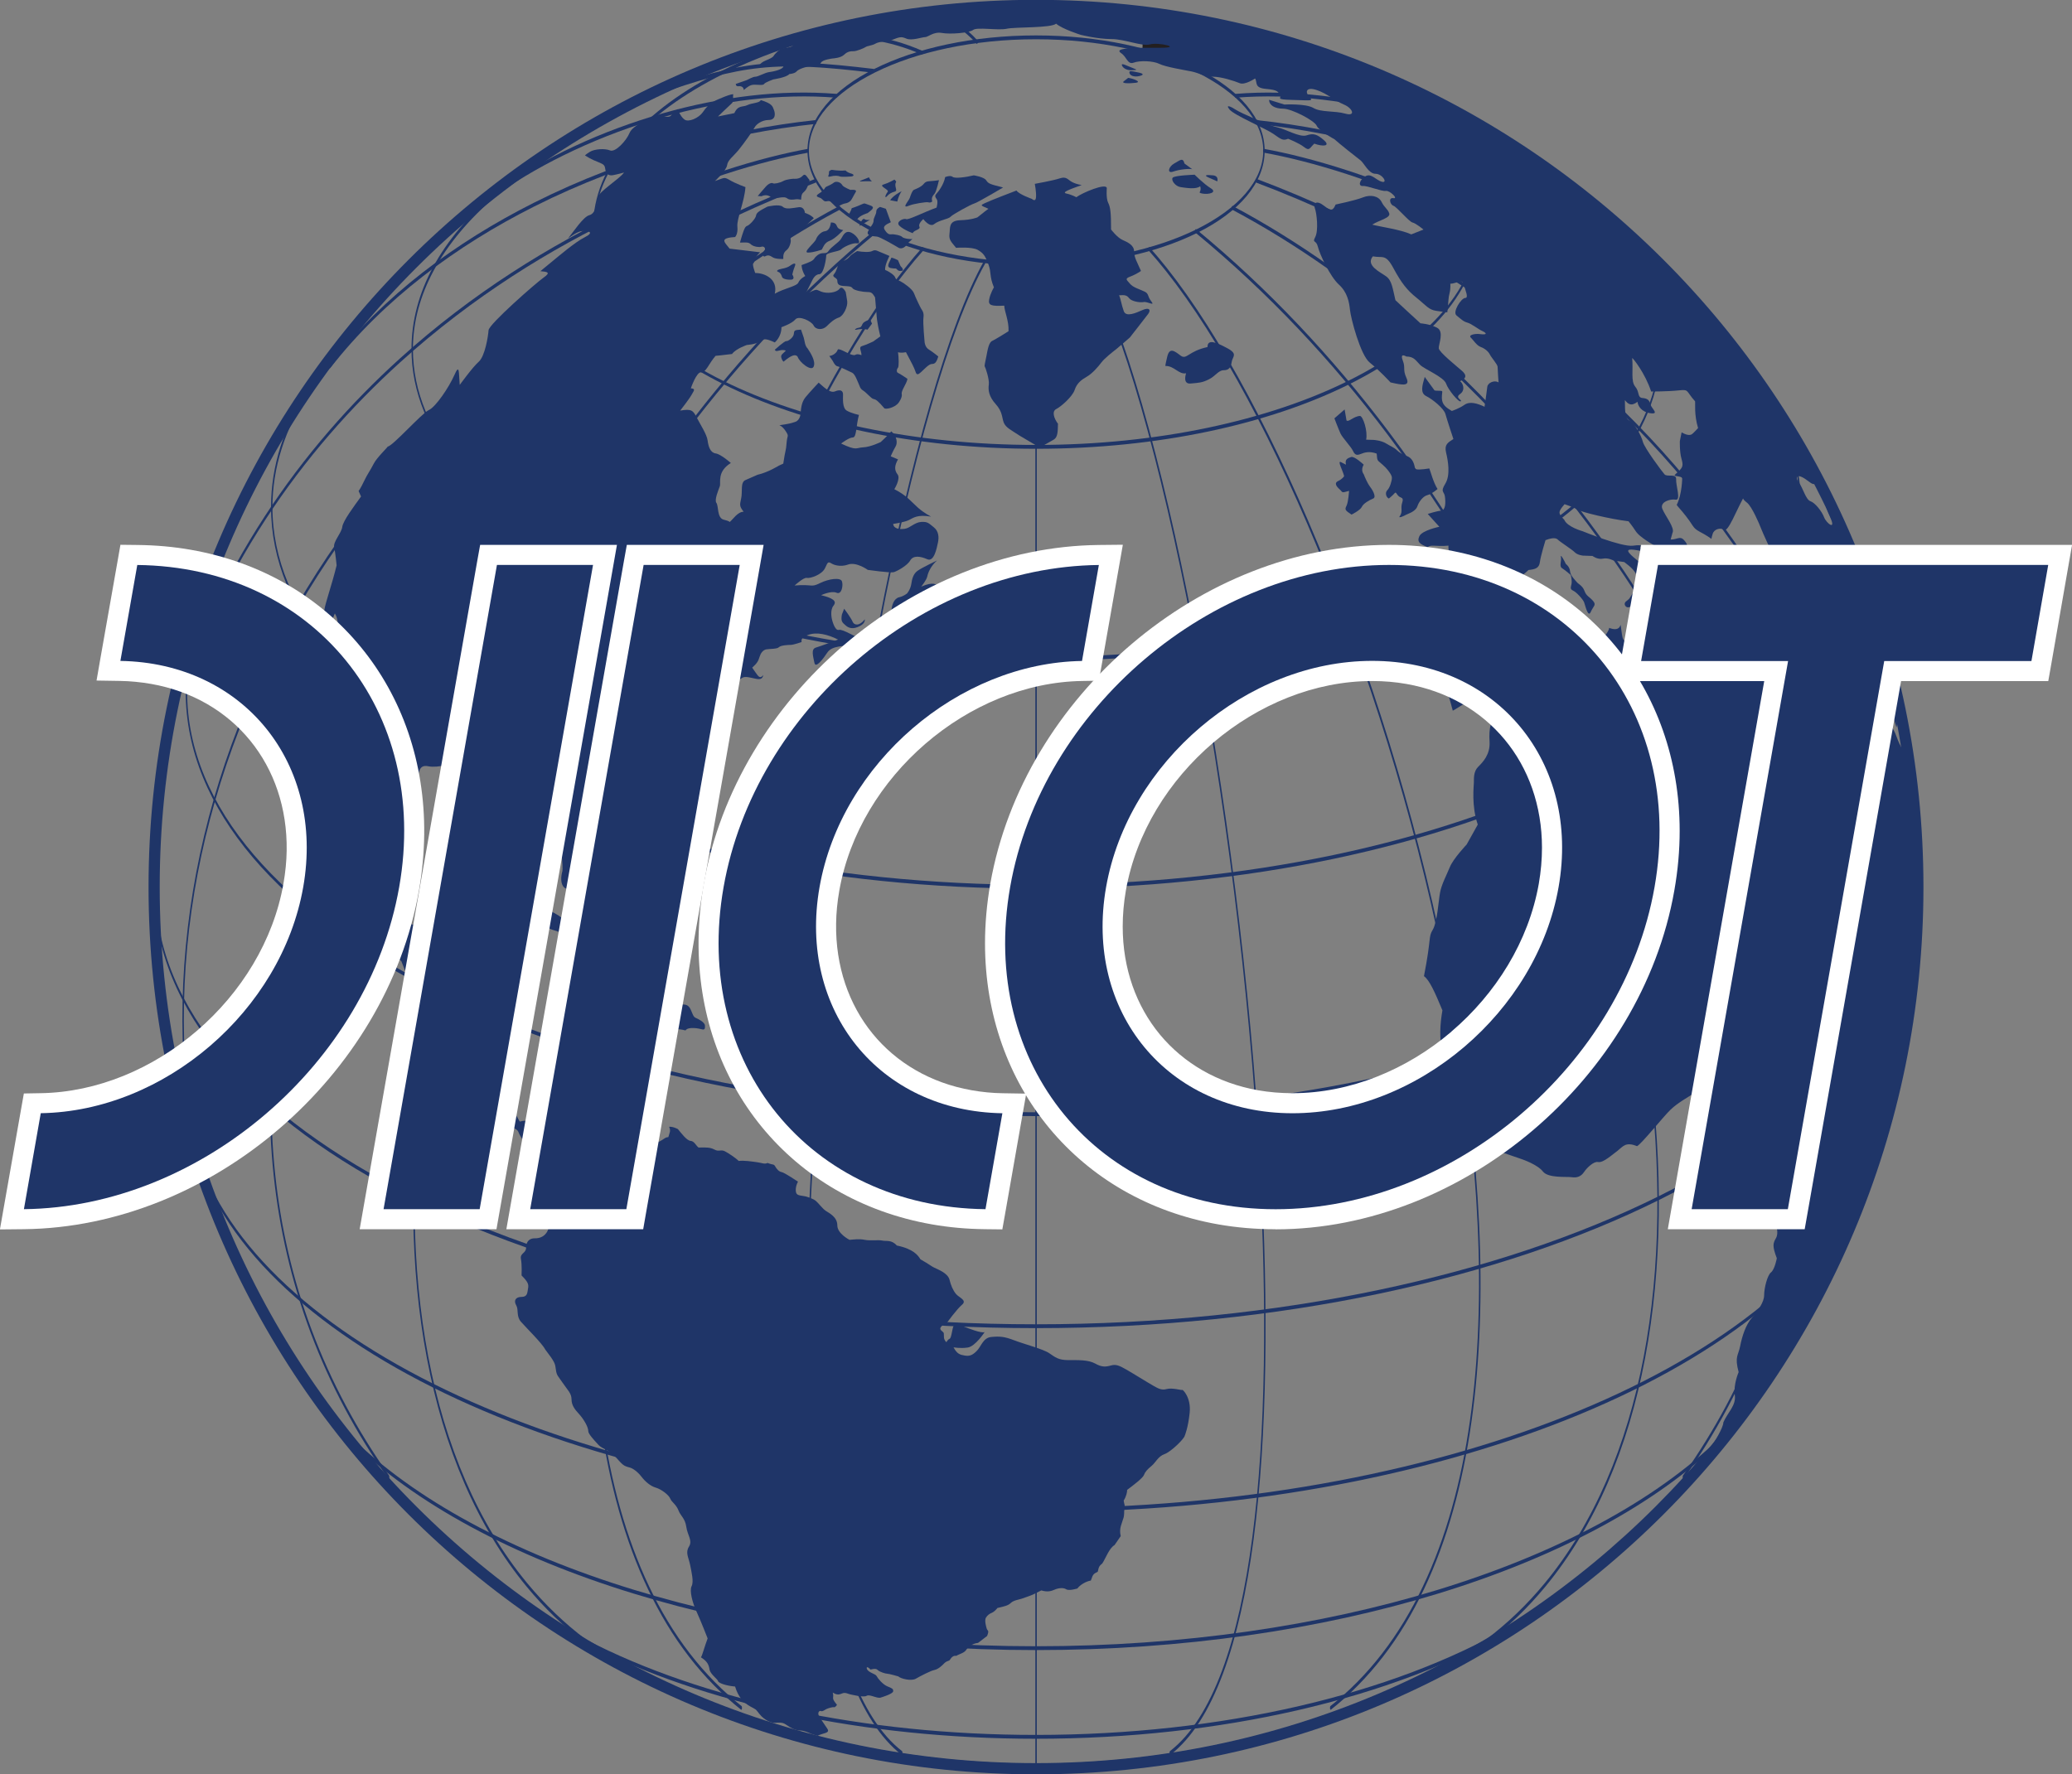 <?xml version="1.0" encoding="UTF-8" standalone="no"?>
<!-- Created with Inkscape (http://www.inkscape.org/) -->

<svg
   width="512"
   height="438.571"
   viewBox="0 0 135.467 116.039"
   version="1.1"
   id="svg12957"
   sodipodi:docname="diicot-seeklogo.svg"
   inkscape:version="1.2.2 (732a01da63, 2022-12-09)"
   xmlns:inkscape="http://www.inkscape.org/namespaces/inkscape"
   xmlns:sodipodi="http://sodipodi.sourceforge.net/DTD/sodipodi-0.dtd"
   xmlns="http://www.w3.org/2000/svg"
   xmlns:svg="http://www.w3.org/2000/svg">
  <rect x="0" y="0" width="135.467" height="116.039" fill="#808080" stroke="none"/>
  <sodipodi:namedview
     id="namedview12959"
     pagecolor="#505050"
     bordercolor="#eeeeee"
     borderopacity="1"
     inkscape:showpageshadow="false"
     inkscape:pageopacity="0"
     inkscape:pagecheckerboard="0"
     inkscape:deskcolor="#505050"
     inkscape:document-units="mm"
     showgrid="false"
     inkscape:zoom="0.42982394"
     inkscape:cx="97.714426"
     inkscape:cy="194.26559"
     inkscape:window-width="1280"
     inkscape:window-height="738"
     inkscape:window-x="-8"
     inkscape:window-y="-8"
     inkscape:window-maximized="1"
     inkscape:current-layer="layer1" />
  <defs
     id="defs12954">
    <clipPath
       clipPathUnits="userSpaceOnUse"
       id="clipPath10257">
      <path
         d="M 240.416,136.771 H 439.899 V 347.244 H 240.416 Z"
         id="path10255" />
    </clipPath>
  </defs>
  <g
     inkscape:label="Layer 1"
     inkscape:groupmode="layer"
     id="layer1"
     transform="translate(-58.266,-98.229)">
    <g
       id="g10251"
       transform="matrix(1.163,0,0,-1.163,-269.415,477.442)"
       style="stroke-width:0.303">
      <g
         id="g10253"
         clip-path="url(#clipPath10257)"
         style="stroke-width:0.303">
        <g
           id="g10259"
           transform="translate(339.998,226.895)"
           style="stroke-width:0.303">
          <path
             d="m 0,0 c 13.666,0 26.038,5.529 34.992,14.47 8.942,8.927 14.473,21.248 14.473,34.846 0,27.236 -22.147,49.317 -49.465,49.317 -27.318,0 -49.464,-22.081 -49.464,-49.317 0,-13.598 5.531,-25.919 14.473,-34.847 C -26.036,5.529 -13.665,0 0,0 M 35.019,14.267 C 26.057,5.319 13.675,-0.216 0,-0.216 c -13.674,0 -26.056,5.535 -35.019,14.483 -8.974,8.96 -14.525,21.351 -14.525,35.049 0,27.356 22.182,49.532 49.544,49.532 27.362,0 49.545,-22.176 49.545,-49.532 0,-13.698 -5.55,-26.089 -14.526,-35.049"
             style="fill:#1f3568;fill-opacity:1;fill-rule:nonzero;stroke:none;stroke-width:0.303"
             id="path10261" />
        </g>
        <g
           id="g10263"
           transform="translate(339.959,311.212)"
           style="stroke-width:0.303">
          <path
             d="M 0,0 C 0,0.059 0.018,0.107 0.039,0.107 0.062,0.107 0.08,0.059 0.08,0 v -84.504 c 0,-0.059 -0.018,-0.107 -0.041,-0.107 -0.021,0 -0.039,0.048 -0.039,0.107 z"
             style="fill:#1f3568;fill-opacity:1;fill-rule:nonzero;stroke:none;stroke-width:0.303"
             id="path10265" />
        </g>
        <g
           id="g10267"
           transform="translate(333.615,312.161)"
           style="stroke-width:0.303">
          <path
             d="M 0,0 C 0.02,0.023 0.043,-0.004 0.051,-0.058 0.06,-0.114 0.05,-0.176 0.03,-0.199 c -0.319,-0.356 -0.639,-0.738 -0.961,-1.144 -6.006,-7.571 -12.74,-23.83 -15.85,-40.088 -3.103,-16.216 -2.594,-32.431 5.867,-39.976 0.242,-0.216 0.488,-0.424 0.738,-0.621 0.021,-0.016 0.033,-0.076 0.027,-0.133 -0.006,-0.057 -0.029,-0.09 -0.049,-0.074 -0.257,0.203 -0.504,0.41 -0.741,0.623 -8.526,7.603 -9.04,23.941 -5.914,40.28 3.119,16.297 9.868,32.596 15.888,40.185 C -0.641,-0.74 -0.319,-0.356 0,0"
             style="fill:#1f3568;fill-opacity:1;fill-rule:nonzero;stroke:none;stroke-width:0.303"
             id="path10269" />
        </g>
        <g
           id="g10271"
           transform="translate(330.997,313.178)"
           style="stroke-width:0.303">
          <path
             d="M 0,0 C 0.021,0.017 0.044,-0.015 0.05,-0.072 0.057,-0.128 0.044,-0.189 0.023,-0.206 -4.03,-3.544 -7.638,-7.393 -10.78,-11.565 c -8.045,-10.683 -13.03,-23.481 -14.612,-35.289 -1.575,-11.775 0.241,-22.571 5.792,-29.288 0.988,-1.194 2.093,-2.259 3.318,-3.179 0.021,-0.016 0.033,-0.075 0.028,-0.132 -0.006,-0.057 -0.028,-0.091 -0.049,-0.075 -1.229,0.922 -2.338,1.991 -3.328,3.19 -5.598,6.771 -7.428,17.666 -5.835,29.557 1.588,11.858 6.586,24.702 14.651,35.409 C -7.671,-7.196 -4.058,-3.343 0,0"
             style="fill:#1f3568;fill-opacity:1;fill-rule:nonzero;stroke:none;stroke-width:0.303"
             id="path10273" />
        </g>
        <g
           id="g10275"
           transform="translate(328.942,314.483)"
           style="stroke-width:0.303">
          <path
             d="M 0,0 C 0.022,0.011 0.043,-0.027 0.047,-0.085 0.051,-0.144 0.038,-0.2 0.016,-0.212 c -1.816,-0.967 -3.624,-2.087 -5.4,-3.339 -9.408,-6.637 -17.991,-17.046 -22.723,-28.596 -4.715,-11.508 -5.597,-24.155 0.366,-35.319 0.709,-1.327 1.514,-2.633 2.42,-3.913 0.019,-0.027 0.027,-0.092 0.017,-0.145 -0.011,-0.052 -0.035,-0.073 -0.054,-0.046 -0.91,1.286 -1.718,2.596 -2.429,3.927 -6.021,11.274 -5.133,24.041 -0.374,35.656 4.742,11.573 13.337,21.999 22.757,28.644 C -3.624,-2.088 -1.816,-0.967 0,0"
             style="fill:#1f3568;fill-opacity:1;fill-rule:nonzero;stroke:none;stroke-width:0.303"
             id="path10277" />
        </g>
        <g
           id="g10279"
           transform="translate(327.608,316.012)"
           style="stroke-width:0.303">
          <path
             d="M 0,0 C 0.021,0.008 0.042,-0.033 0.044,-0.092 0.048,-0.151 0.032,-0.206 0.011,-0.213 -12.43,-4.905 -21.947,-12.879 -27.987,-22.307 c -6.322,-9.869 -8.831,-21.324 -6.891,-32.26 0.009,-0.054 0,-0.119 -0.019,-0.144 -0.021,-0.025 -0.044,-0.002 -0.054,0.051 -1.959,11.053 0.561,22.606 6.924,32.54 C -21.978,-12.679 -12.452,-4.696 0,0"
             style="fill:#1f3568;fill-opacity:1;fill-rule:nonzero;stroke:none;stroke-width:0.303"
             id="path10281" />
        </g>
        <g
           id="g10283"
           transform="translate(291.25,284.962)"
           style="stroke-width:0.303">
          <path
             d="m 0,0 c -0.014,-0.047 -0.039,-0.056 -0.056,-0.019 -0.018,0.036 -0.021,0.104 -0.007,0.151 2.624,9.034 7.534,15.819 13.043,20.806 8.162,7.389 17.645,10.835 22.956,11.796 0.022,0.004 0.041,-0.04 0.043,-0.1 10e-4,-0.06 -0.015,-0.111 -0.037,-0.115 C 30.634,31.559 21.16,28.116 13.006,20.734 7.509,15.758 2.613,8.995 0,0"
             style="fill:#1f3568;fill-opacity:1;fill-rule:nonzero;stroke:none;stroke-width:0.303"
             id="path10285" />
        </g>
        <g
           id="g10287"
           transform="translate(300.325,305.374)"
           style="stroke-width:0.303">
          <path
             d="m 0,0 c -0.02,-0.026 -0.044,-0.002 -0.053,0.051 -0.009,0.054 -0.001,0.119 0.019,0.144 3.033,3.887 7.094,6.89 11.483,9.097 5.208,2.62 10.878,4.12 15.837,4.646 0.021,0.003 0.04,-0.043 0.041,-0.103 10e-4,-0.06 -0.016,-0.109 -0.038,-0.112 C 22.334,13.196 16.668,11.698 11.464,9.081 7.082,6.877 3.027,3.879 0,0"
             style="fill:#1f3568;fill-opacity:1;fill-rule:nonzero;stroke:none;stroke-width:0.303"
             id="path10289" />
        </g>
        <g
           id="g10291"
           transform="translate(309.766,315.178)"
           style="stroke-width:0.303">
          <path
             d="m 0,0 c -0.022,-0.015 -0.044,0.02 -0.049,0.077 -0.005,0.057 0.008,0.116 0.029,0.131 2.531,1.772 5.799,3.322 9.303,4.316 3.174,0.9 6.542,1.344 9.732,1.083 0.021,-0.001 0.039,-0.051 0.038,-0.111 0,-0.058 -0.019,-0.105 -0.041,-0.104 C 15.827,5.652 12.461,5.208 9.29,4.309 5.791,3.317 2.527,1.769 0,0"
             style="fill:#1f3568;fill-opacity:1;fill-rule:nonzero;stroke:none;stroke-width:0.303"
             id="path10293" />
        </g>
        <g
           id="g10295"
           transform="translate(318.493,320.673)"
           style="stroke-width:0.303">
          <path
             d="M 0,0 C -0.023,-0.008 -0.042,0.034 -0.045,0.093 -0.048,0.152 -0.032,0.207 -0.011,0.214 2.524,1.107 4.218,1.6 5.981,1.786 7.743,1.972 9.573,1.851 12.379,1.516 12.401,1.514 12.418,1.463 12.418,1.404 12.417,1.345 12.398,1.299 12.375,1.301 9.571,1.635 7.744,1.756 5.984,1.57 4.224,1.385 2.532,0.893 0,0"
             style="fill:#1f3568;fill-opacity:1;fill-rule:nonzero;stroke:none;stroke-width:0.303"
             id="path10297" />
        </g>
        <g
           id="g10299"
           transform="translate(327.756,323.857)"
           style="stroke-width:0.303">
          <path
             d="M 0,0 C -0.023,-0.002 -0.041,0.045 -0.041,0.105 -0.042,0.164 -0.025,0.213 -0.003,0.216 1.044,0.309 2.009,0.309 2.958,0.179 3.908,0.048 4.843,-0.213 5.831,-0.642 5.852,-0.651 5.867,-0.706 5.864,-0.764 5.86,-0.823 5.84,-0.863 5.818,-0.854 4.834,-0.428 3.902,-0.167 2.955,-0.036 2.007,0.094 1.044,0.094 0,0"
             style="fill:#1f3568;fill-opacity:1;fill-rule:nonzero;stroke:none;stroke-width:0.303"
             id="path10301" />
        </g>
        <g
           id="g10303"
           transform="translate(333.956,325.124)"
           style="stroke-width:0.303">
          <path
             d="M 0,0 C -0.023,0.001 -0.04,0.051 -0.039,0.111 -0.038,0.17 -0.02,0.216 0.002,0.215 0.59,0.163 1.116,-0.048 1.574,-0.332 2.032,-0.616 2.423,-0.974 2.737,-1.32 2.758,-1.342 2.768,-1.405 2.759,-1.46 2.75,-1.515 2.727,-1.543 2.707,-1.521 2.395,-1.178 2.009,-0.823 1.556,-0.542 1.102,-0.261 0.581,-0.052 0,0"
             style="fill:#1f3568;fill-opacity:1;fill-rule:nonzero;stroke:none;stroke-width:0.303"
             id="path10305" />
        </g>
        <g
           id="g10307"
           transform="translate(339.998,311.103)"
           style="stroke-width:0.303">
          <path
             d="m 0,0 -0.004,0.001 c -3.537,0 -6.742,0.715 -9.061,1.87 -2.338,1.163 -3.785,2.794 -3.785,4.615 0,1.82 1.447,3.45 3.786,4.614 2.321,1.155 5.526,1.87 9.064,1.87 3.541,0 6.746,-0.715 9.067,-1.87 2.339,-1.164 3.785,-2.794 3.785,-4.614 0,-1.821 -1.446,-3.452 -3.785,-4.615 C 6.746,0.715 3.541,0 0,0 M -0.002,0.216 H 0 c 3.537,0 6.737,0.714 9.053,1.866 2.298,1.144 3.719,2.702 3.719,4.404 0,1.7 -1.421,3.259 -3.719,4.403 -2.316,1.152 -5.516,1.865 -9.053,1.865 -3.535,0 -6.734,-0.713 -9.05,-1.865 -2.298,-1.144 -3.719,-2.703 -3.719,-4.403 0,-1.701 1.421,-3.26 3.718,-4.404 2.316,-1.152 5.516,-1.866 9.049,-1.866"
             style="fill:#1f3568;fill-opacity:1;fill-rule:nonzero;stroke:none;stroke-width:0.303"
             id="path10309" />
        </g>
        <g
           id="g10311"
           transform="translate(339.998,300.829)"
           style="stroke-width:0.303">
          <path
             d="M 0,0 H -0.004 C -13.754,0.001 -24.9,5.578 -24.9,12.457 c 0,3.469 2.795,6.593 7.314,8.838 4.502,2.236 10.72,3.619 17.586,3.619 6.868,0 13.086,-1.383 17.588,-3.619 4.519,-2.244 7.314,-5.369 7.314,-8.838 0,-3.47 -2.795,-6.594 -7.315,-8.838 C 13.086,1.383 6.868,0 0,0 M -0.002,0.216 H 0 c 6.864,0 13.077,1.382 17.573,3.615 4.479,2.225 7.249,5.275 7.249,8.626 0,3.35 -2.77,6.402 -7.249,8.626 C 13.077,23.317 6.864,24.699 0,24.699 c -6.862,0 -13.076,-1.382 -17.572,-3.616 -4.478,-2.225 -7.248,-5.276 -7.248,-8.626 0,-6.76 11.112,-12.241 24.818,-12.241"
             style="fill:#1f3568;fill-opacity:1;fill-rule:nonzero;stroke:none;stroke-width:0.303"
             id="path10313" />
        </g>
        <g
           id="g10315"
           transform="translate(309.621,315.255)"
           style="stroke-width:0.303">
          <path
             d="m 0,0 c 0.021,0.018 0.044,-0.013 0.051,-0.07 0.006,-0.057 -0.006,-0.117 -0.027,-0.135 -1.516,-1.299 -2.703,-2.704 -3.503,-4.188 -0.766,-1.42 -1.174,-2.906 -1.174,-4.431 0,-9.563 15.684,-17.315 35.03,-17.315 v 0 c 9.683,0 18.45,1.949 24.794,5.101 6.327,3.143 10.24,7.462 10.24,12.214 0,1.442 -0.365,2.851 -1.054,4.201 -0.719,1.409 -1.786,2.751 -3.153,4.001 -0.021,0.018 -0.031,0.08 -0.025,0.137 0.007,0.056 0.03,0.086 0.051,0.067 1.374,-1.257 2.449,-2.608 3.173,-4.03 0.71,-1.393 1.088,-2.859 1.088,-4.376 0,-4.871 -3.938,-9.263 -10.306,-12.426 -6.349,-3.154 -15.119,-5.105 -24.808,-5.105 -19.39,0 -35.11,7.849 -35.11,17.531 0,1.603 0.42,3.148 1.21,4.61 C -2.717,-2.72 -1.524,-1.306 0,0"
             style="fill:#1f3568;fill-opacity:1;fill-rule:nonzero;stroke:none;stroke-width:0.303"
             id="path10317" />
        </g>
        <g
           id="g10319"
           transform="translate(292.346,289.103)"
           style="stroke-width:0.303">
          <path
             d="m 0,0 c 0.008,0.054 0.032,0.08 0.052,0.057 0.02,-0.024 0.029,-0.088 0.021,-0.142 -0.049,-0.305 -0.085,-0.61 -0.109,-0.917 -0.024,-0.306 -0.036,-0.615 -0.036,-0.924 0,-6.503 5.342,-12.407 13.979,-16.699 8.655,-4.298 20.613,-6.958 33.822,-6.958 13.208,0 25.166,2.659 33.821,6.958 8.637,4.29 13.979,10.196 13.979,16.699 0,0.416 -0.022,0.83 -0.066,1.244 -0.044,0.416 -0.11,0.828 -0.198,1.238 -0.011,0.052 -0.004,0.117 0.015,0.147 0.019,0.03 0.043,0.012 0.055,-0.039 0.091,-0.426 0.16,-0.856 0.206,-1.288 0.045,-0.43 0.068,-0.864 0.068,-1.302 0,-6.622 -5.367,-12.6 -14.045,-16.911 -8.66,-4.301 -20.622,-6.962 -33.835,-6.962 -13.212,0 -25.175,2.661 -33.836,6.963 -8.677,4.31 -14.045,10.288 -14.045,16.91 0,0.324 0.013,0.646 0.037,0.968 C -0.089,-0.636 -0.051,-0.317 0,0"
             style="fill:#1f3568;fill-opacity:1;fill-rule:nonzero;stroke:none;stroke-width:0.303"
             id="path10321" />
        </g>
        <g
           id="g10323"
           transform="translate(290.421,276.094)"
           style="stroke-width:0.303">
          <path
             d="M 0,0 C 0,0.06 0.018,0.108 0.04,0.108 0.063,0.108 0.08,0.06 0.08,0 c 0,-6.734 5.532,-12.85 14.475,-17.292 8.961,-4.451 21.341,-7.204 35.017,-7.204 13.675,0 26.055,2.753 35.015,7.204 8.943,4.442 14.475,10.558 14.475,17.292 0,0.06 0.017,0.108 0.04,0.108 0.021,0 0.04,-0.048 0.04,-0.108 0,-6.853 -5.557,-13.041 -14.541,-17.504 -8.965,-4.453 -21.351,-7.208 -35.029,-7.208 -13.679,0 -26.064,2.755 -35.03,7.208 C 5.557,-13.041 0,-6.853 0,0"
             style="fill:#1f3568;fill-opacity:1;fill-rule:nonzero;stroke:none;stroke-width:0.303"
             id="path10325" />
        </g>
        <g
           id="g10327"
           transform="translate(293.541,259.178)"
           style="stroke-width:0.303">
          <path
             d="m 0,0 c -0.017,0.036 -0.021,0.103 -0.008,0.151 0.013,0.047 0.039,0.056 0.056,0.02 2.557,-5.241 8.633,-9.804 16.918,-13.038 8.117,-3.168 18.354,-5.057 29.48,-5.057 11.257,0 21.604,1.933 29.766,5.169 8.322,3.3 14.371,7.949 16.798,13.275 0.017,0.038 0.042,0.031 0.056,-0.015 C 93.08,0.459 93.077,0.391 93.06,0.354 90.623,-4.999 84.559,-9.663 76.224,-12.968 c -8.167,-3.237 -18.518,-5.173 -29.778,-5.173 -11.129,0 -21.37,1.891 -29.491,5.061 C 8.657,-9.841 2.568,-5.264 0,0"
             style="fill:#1f3568;fill-opacity:1;fill-rule:nonzero;stroke:none;stroke-width:0.303"
             id="path10329" />
        </g>
        <g
           id="g10331"
           transform="translate(301.407,245.115)"
           style="stroke-width:0.303">
          <path
             d="m 0,0 c -0.02,0.02 -0.031,0.083 -0.023,0.139 0.007,0.055 0.031,0.084 0.051,0.064 3.597,-3.563 9.139,-6.56 15.935,-8.643 6.574,-2.017 14.323,-3.181 22.62,-3.181 8.262,0 15.983,1.155 22.541,3.157 6.78,2.071 12.318,5.047 15.93,8.588 0.02,0.021 0.044,-0.008 0.051,-0.064 0.008,-0.056 -0.004,-0.118 -0.024,-0.138 -3.617,-3.548 -9.161,-6.527 -15.948,-8.6 -6.56,-2.003 -14.284,-3.159 -22.55,-3.159 -8.3,0 -16.05,1.164 -22.629,3.182 C 9.152,-6.568 3.604,-3.568 0,0"
             style="fill:#1f3568;fill-opacity:1;fill-rule:nonzero;stroke:none;stroke-width:0.303"
             id="path10333" />
        </g>
        <g
           id="g10335"
           transform="translate(314.697,233.647)"
           style="stroke-width:0.303">
          <path
             d="m 0,0 c -0.022,0.011 -0.036,0.068 -0.032,0.127 0.004,0.058 0.025,0.096 0.047,0.085 3.248,-1.681 7.17,-3.038 11.55,-3.964 4.215,-0.893 8.856,-1.387 13.729,-1.387 5.245,0 10.222,0.572 14.689,1.598 4.64,1.066 8.73,2.62 12.003,4.532 0.021,0.012 0.043,-0.025 0.048,-0.083 C 52.038,0.85 52.025,0.792 52.003,0.78 48.726,-1.134 44.632,-2.689 39.989,-3.756 c -4.47,-1.026 -9.448,-1.599 -14.695,-1.599 -4.875,0 -9.518,0.494 -13.736,1.387 C 7.177,-3.04 3.252,-1.682 0,0"
             style="fill:#1f3568;fill-opacity:1;fill-rule:nonzero;stroke:none;stroke-width:0.303"
             id="path10337" />
        </g>
        <g
           id="g10339"
           transform="translate(347.552,227.392)"
           style="stroke-width:0.303">
          <path
             d="M 0,0 C -0.021,-0.017 -0.043,0.017 -0.049,0.074 -0.055,0.131 -0.043,0.191 -0.022,0.207 4.76,3.908 5.86,17.624 5.003,33.033 3.87,53.408 -0.686,76.73 -4.698,83.846 c -0.018,0.033 -0.023,0.1 -0.011,0.149 0.012,0.05 0.037,0.064 0.055,0.032 4.028,-7.145 8.6,-30.535 9.736,-50.962 C 5.946,17.552 4.83,3.739 0,0"
             style="fill:#1f3568;fill-opacity:1;fill-rule:nonzero;stroke:none;stroke-width:0.303"
             id="path10341" />
        </g>
        <g
           id="g10343"
           transform="translate(346.343,311.962)"
           style="stroke-width:0.303">
          <path
             d="m 0,0 c -0.02,0.023 -0.03,0.085 -0.022,0.141 0.008,0.054 0.032,0.081 0.052,0.058 0.319,-0.357 0.642,-0.74 0.966,-1.15 6.02,-7.588 12.77,-23.886 15.889,-40.183 3.126,-16.338 2.612,-32.676 -5.913,-40.279 -0.239,-0.213 -0.486,-0.421 -0.742,-0.623 -0.02,-0.016 -0.043,0.017 -0.049,0.073 -0.006,0.058 0.006,0.117 0.027,0.134 0.252,0.199 0.498,0.406 0.739,0.622 8.46,7.544 8.969,23.759 5.866,39.974 C 13.702,-24.976 6.969,-8.716 0.963,-1.145 0.64,-0.739 0.319,-0.356 0,0"
             style="fill:#1f3568;fill-opacity:1;fill-rule:nonzero;stroke:none;stroke-width:0.303"
             id="path10345" />
        </g>
        <g
           id="g10347"
           transform="translate(348.971,312.972)"
           style="stroke-width:0.303">
          <path
             d="m 0,0 c -0.021,0.017 -0.033,0.078 -0.027,0.134 0.007,0.057 0.029,0.089 0.05,0.072 4.057,-3.343 7.67,-7.195 10.814,-11.37 8.064,-10.708 13.063,-23.552 14.65,-35.411 1.593,-11.891 -0.237,-22.786 -5.835,-29.558 -0.99,-1.198 -2.099,-2.268 -3.327,-3.189 -0.021,-0.016 -0.043,0.018 -0.049,0.075 -0.006,0.057 0.007,0.116 0.027,0.132 1.226,0.919 2.33,1.985 3.317,3.179 5.552,6.717 7.369,17.513 5.793,29.289 -1.581,11.808 -6.567,24.607 -14.612,35.29 C 7.66,-7.186 4.052,-3.339 0,0"
             style="fill:#1f3568;fill-opacity:1;fill-rule:nonzero;stroke:none;stroke-width:0.303"
             id="path10349" />
        </g>
        <g
           id="g10351"
           transform="translate(351.031,314.271)"
           style="stroke-width:0.303">
          <path
             d="m 0,0 c -0.021,0.011 -0.035,0.068 -0.031,0.127 0.004,0.058 0.025,0.096 0.047,0.085 1.816,-0.967 3.626,-2.088 5.406,-3.344 9.42,-6.645 18.015,-17.071 22.756,-28.644 4.759,-11.615 5.648,-24.381 -0.373,-35.654 -0.71,-1.331 -1.519,-2.642 -2.428,-3.928 -0.02,-0.028 -0.044,-0.006 -0.055,0.046 -0.01,0.052 -0.002,0.118 0.017,0.145 0.906,1.28 1.711,2.587 2.421,3.914 5.962,11.164 5.08,23.81 0.365,35.317 C 23.393,-20.386 14.81,-9.977 5.402,-3.341 3.625,-2.087 1.818,-0.967 0,0"
             style="fill:#1f3568;fill-opacity:1;fill-rule:nonzero;stroke:none;stroke-width:0.303"
             id="path10353" />
        </g>
        <g
           id="g10355"
           transform="translate(352.372,315.798)"
           style="stroke-width:0.303">
          <path
             d="m 0,0 c -0.022,0.008 -0.037,0.063 -0.034,0.121 0.002,0.059 0.023,0.101 0.044,0.092 12.452,-4.695 21.978,-12.68 28.026,-22.12 6.363,-9.933 8.883,-21.487 6.925,-32.539 -0.01,-0.054 -0.034,-0.077 -0.054,-0.052 -0.02,0.026 -0.028,0.091 -0.019,0.144 1.939,10.936 -0.57,22.392 -6.892,32.26 C 21.956,-12.666 12.441,-4.692 0,0"
             style="fill:#1f3568;fill-opacity:1;fill-rule:nonzero;stroke:none;stroke-width:0.303"
             id="path10357" />
        </g>
        <g
           id="g10359"
           transform="translate(388.803,285.094)"
           style="stroke-width:0.303">
          <path
             d="m 0,0 c 0.014,-0.047 0.01,-0.115 -0.007,-0.151 -0.017,-0.037 -0.043,-0.028 -0.056,0.019 -2.614,8.995 -7.51,15.758 -13.006,20.735 -8.155,7.381 -17.629,10.824 -22.937,11.784 -0.022,0.004 -0.038,0.056 -0.037,0.115 0.002,0.06 0.021,0.104 0.043,0.1 5.312,-0.961 14.794,-4.407 22.957,-11.796 C -7.534,15.819 -2.624,9.034 0,0"
             style="fill:#1f3568;fill-opacity:1;fill-rule:nonzero;stroke:none;stroke-width:0.303"
             id="path10361" />
        </g>
        <g
           id="g10363"
           transform="translate(379.698,305.57)"
           style="stroke-width:0.303">
          <path
             d="m 0,0 c 0.02,-0.026 0.029,-0.09 0.019,-0.144 -0.009,-0.054 -0.033,-0.077 -0.053,-0.051 -3.027,3.879 -7.082,6.876 -11.463,9.08 -5.205,2.618 -10.871,4.116 -15.825,4.643 -0.022,0.002 -0.04,0.052 -0.038,0.112 10e-4,0.059 0.019,0.106 0.041,0.103 4.958,-0.526 10.627,-2.026 15.836,-4.646 C -7.095,6.89 -3.032,3.886 0,0"
             style="fill:#1f3568;fill-opacity:1;fill-rule:nonzero;stroke:none;stroke-width:0.303"
             id="path10365" />
        </g>
        <g
           id="g10367"
           transform="translate(370.244,315.386)"
           style="stroke-width:0.303">
          <path
             d="M 0,0 C 0.021,-0.015 0.034,-0.074 0.029,-0.131 0.023,-0.188 0.001,-0.223 -0.02,-0.208 -2.548,1.561 -5.811,3.108 -9.311,4.101 -12.482,5 -15.847,5.444 -19.033,5.184 c -0.022,-0.001 -0.04,0.045 -0.04,0.104 -0.001,0.06 0.016,0.109 0.038,0.111 3.191,0.261 6.559,-0.183 9.733,-1.083 C -5.799,3.322 -2.532,1.772 0,0"
             style="fill:#1f3568;fill-opacity:1;fill-rule:nonzero;stroke:none;stroke-width:0.303"
             id="path10369" />
        </g>
        <g
           id="g10371"
           transform="translate(361.507,320.887)"
           style="stroke-width:0.303">
          <path
             d="M 0,0 C 0.021,-0.007 0.037,-0.062 0.034,-0.121 0.032,-0.18 0.011,-0.222 -0.011,-0.214 c -2.531,0.893 -4.224,1.385 -5.984,1.57 -1.759,0.186 -3.587,0.065 -6.39,-0.269 -0.023,-0.002 -0.042,0.044 -0.042,0.103 -0.001,0.059 0.016,0.11 0.038,0.112 2.805,0.335 4.635,0.456 6.398,0.27 C -4.23,1.386 -2.535,0.893 0,0"
             style="fill:#1f3568;fill-opacity:1;fill-rule:nonzero;stroke:none;stroke-width:0.303"
             id="path10373" />
        </g>
        <g
           id="g10375"
           transform="translate(352.237,324.073)"
           style="stroke-width:0.303">
          <path
             d="m 0,0 c 0.022,-0.002 0.039,-0.052 0.038,-0.111 0,-0.059 -0.018,-0.106 -0.041,-0.105 -1.044,0.095 -2.008,0.095 -2.955,-0.036 -0.947,-0.13 -1.88,-0.391 -2.863,-0.818 -0.022,-0.009 -0.042,0.031 -0.046,0.09 -0.004,0.058 0.011,0.114 0.033,0.123 0.987,0.429 1.922,0.69 2.872,0.821 C -2.012,0.094 -1.047,0.094 0,0"
             style="fill:#1f3568;fill-opacity:1;fill-rule:nonzero;stroke:none;stroke-width:0.303"
             id="path10377" />
        </g>
        <g
           id="g10379"
           transform="translate(332.461,227.6)"
           style="stroke-width:0.303">
          <path
             d="M 0,0 C 0.021,-0.016 0.033,-0.076 0.027,-0.133 0.021,-0.19 -0.002,-0.224 -0.023,-0.207 -4.852,3.532 -5.968,17.342 -5.107,32.853 -3.97,53.282 0.602,76.675 4.63,83.82 4.648,83.851 4.673,83.838 4.685,83.788 4.696,83.739 4.692,83.672 4.673,83.639 0.662,76.522 -3.893,53.199 -5.027,32.823 -5.884,17.415 -4.782,3.7 0,0"
             style="fill:#1f3568;fill-opacity:1;fill-rule:nonzero;stroke:none;stroke-width:0.303"
             id="path10381" />
        </g>
        <g
           id="g10383"
           transform="translate(380.861,304.046)"
           style="stroke-width:0.303">
          <path
             d="m 0,0 c -0.02,0.029 -0.026,0.095 -0.015,0.147 0.01,0.051 0.035,0.069 0.054,0.04 0.689,-1.055 1.219,-2.147 1.575,-3.27 0.352,-1.11 0.534,-2.251 0.534,-3.416 0,-5.954 -4.822,-11.327 -12.618,-15.199 -7.779,-3.864 -18.523,-6.255 -30.39,-6.255 -11.868,0 -22.613,2.391 -30.391,6.255 -7.796,3.872 -12.619,9.245 -12.619,15.199 0,1.165 0.183,2.305 0.534,3.415 0.356,1.123 0.885,2.216 1.575,3.271 0.019,0.029 0.043,0.011 0.055,-0.04 0.011,-0.052 0.004,-0.118 -0.015,-0.147 -0.681,-1.043 -1.205,-2.121 -1.554,-3.224 -0.338,-1.07 -0.515,-2.164 -0.515,-3.275 0,-5.834 4.798,-11.134 12.553,-14.987 7.773,-3.862 18.513,-6.25 30.377,-6.25 11.863,0 22.602,2.388 30.375,6.25 7.756,3.853 12.553,9.153 12.553,14.987 0,1.112 -0.176,2.206 -0.515,3.276 C 1.204,-2.12 0.681,-1.043 0,0"
             style="fill:#1f3568;fill-opacity:1;fill-rule:nonzero;stroke:none;stroke-width:0.303"
             id="path10385" />
        </g>
        <g
           id="g10387"
           transform="translate(327.711,228.454)"
           style="stroke-width:0.303">
          <path
             d="M 0,0 C 0.299,0.173 0.742,0.134 0.548,0.412 0.356,0.691 0.107,1.076 0.107,1.076 c -0.142,0.226 0,0.363 0.086,0.32 C 0.278,1.354 0.407,1.46 0.492,1.504 0.578,1.546 0.835,1.632 0.923,1.611 1.007,1.59 1.096,1.748 1.096,1.748 0.964,1.91 0.858,2.038 0.879,2.167 0.9,2.295 0.858,2.434 0.858,2.434 1.05,2.318 1.179,2.295 1.371,2.381 1.564,2.467 1.715,2.36 1.822,2.339 1.929,2.318 2.594,2.146 2.765,2.254 2.937,2.36 3.374,2.073 3.566,2.158 c 0.194,0.087 0,0 0,0 0,0 0.665,0.194 0.688,0.343 C 4.275,2.651 4.181,2.68 3.924,2.787 3.666,2.894 3.387,3.237 3.323,3.365 3.259,3.495 2.851,3.558 2.778,3.768 2.729,3.909 2.851,3.88 2.98,3.73 3.237,3.793 3.323,3.773 3.407,3.687 3.495,3.602 3.815,3.495 3.924,3.495 4.03,3.495 4.545,3.344 4.545,3.344 4.673,3.216 5.275,3.066 5.53,3.216 5.788,3.365 6.366,3.665 6.581,3.707 6.795,3.75 7.01,3.966 7.075,4.029 7.138,4.094 7.203,4.179 7.417,4.243 7.546,4.436 7.632,4.521 7.803,4.5 8.018,4.629 8.253,4.65 8.382,4.865 8.511,5.078 8.811,5.206 9.024,5.227 l 0.511,0.39 C 9.669,5.956 9.562,5.891 9.518,6.019 9.476,6.149 9.382,6.495 9.467,6.644 c 0.086,0.15 0.222,0.231 0.329,0.274 0.109,0.044 0.216,0.146 0.322,0.274 0.386,0.09 0.601,0.133 0.751,0.283 0.151,0.15 0.472,0.191 0.6,0.236 0.13,0.043 0.558,0.192 0.644,0.236 0.086,0.042 0.471,0.233 0.471,0.233 0.343,-0.105 0.557,-0.042 0.75,0.044 0.193,0.085 0.473,0.128 0.644,0.022 0.17,-0.108 0.622,0.042 0.634,0.042 0.136,0.193 0.475,0.402 0.756,0.446 0.132,0.389 0.152,0.368 0.388,0.497 0.065,0.299 0.088,0.32 0.258,0.469 0.194,0.3 0.386,0.857 0.685,1.028 0.173,0.256 0.348,0.505 0.348,0.505 -0.111,0.437 0.081,0.737 0.124,0.929 0.108,0.278 0.043,0.385 0.087,0.621 0.042,0.235 -0.021,0.214 -0.044,0.45 0.151,0.235 0.198,0.492 0.194,0.599 0.343,0.257 0.878,0.663 0.943,0.834 0.064,0.173 0.192,0.321 0.429,0.514 0.236,0.193 0.364,0.535 0.729,0.664 0.364,0.128 1.118,0.869 1.14,1.041 0,0 0.189,0.436 0.275,1.292 0.086,0.856 -0.395,1.309 -0.413,1.276 -0.016,-0.035 -0.573,0.136 -0.873,0.051 -0.301,-0.086 -0.498,0.039 -0.772,0.193 -0.275,0.154 -1.158,0.706 -1.501,0.899 -0.344,0.192 -0.557,0.32 -0.858,0.235 -0.299,-0.086 -0.515,-0.107 -0.899,0.107 -0.387,0.213 -0.944,0.192 -1.502,0.192 -0.557,0 -0.729,0.151 -1.073,0.386 -0.342,0.235 -1.414,0.513 -1.971,0.727 -0.558,0.214 -0.814,0.232 -1.287,0.188 C 9.305,22.389 9.21,21.901 8.952,21.644 8.695,21.387 8.533,21.344 8.275,21.387 8.018,21.43 7.846,21.473 7.648,21.85 c 0,0 0.37,-0.077 0.799,-0.013 0.429,0.064 0.952,0.87 0.952,0.87 C 9.227,22.62 8.447,22.928 8.232,23.014 8.018,23.1 7.718,23.527 7.581,22.808 7.443,22.089 7.46,22.501 7.245,22.137 7.053,22.329 7.126,22.475 7.1,22.638 7.075,22.8 6.56,22.843 7.31,23.271 c 0,0 0.518,0.719 0.818,0.975 0.3,0.258 -0.175,0.395 -0.346,0.609 C 7.61,25.069 7.504,25.325 7.417,25.668 7.31,26.032 6.766,26.229 6.56,26.331 6.354,26.434 6.345,26.481 5.788,26.798 5.66,27.012 5.402,27.38 4.459,27.574 4.158,27.915 3.875,27.799 3.644,27.852 3.412,27.903 2.98,27.829 2.659,27.893 c -0.322,0.066 -0.601,0.018 -0.858,0 0,0 -0.686,0.344 -0.686,0.814 0,0.471 -0.45,0.685 -0.644,0.814 -0.193,0.128 -0.386,0.406 -0.557,0.556 -0.171,0.15 -0.578,0.257 -0.578,0.257 -0.173,0.043 -0.416,0.038 -0.502,0.145 -0.086,0.108 -0.078,0.412 0.069,0.686 0,0 -0.768,0.518 -0.919,0.538 -0.15,0.023 -0.278,0.172 -0.363,0.322 -0.086,0.149 -0.108,0.064 -0.429,0.192 -0.172,-0.086 -0.28,0 -0.601,0.043 -0.322,0.044 -0.729,0.107 -1.016,0.069 -0.151,0.149 -0.575,0.441 -0.788,0.548 -0.215,0.106 -0.341,-0.039 -0.575,0.09 -0.237,0.128 -0.45,0.128 -0.901,0.116 -0.172,0.149 -0.235,0.355 -0.45,0.376 -0.215,0.021 -0.514,0.428 -0.709,0.663 0,0 -0.278,0.15 -0.491,0.129 0.106,-0.258 0.021,-0.321 -0.044,-0.579 -0.17,-0.02 -0.193,-0.064 -0.364,-0.172 -0.172,-0.105 -0.257,-0.17 -0.707,-0.085 -0.194,0.085 -0.194,0.365 -0.215,0.45 -0.022,0.086 0.407,1.028 0.536,1.263 0.129,0.235 0.279,0.171 0.107,0.299 0,0 -0.004,0.147 -0.305,-0.153 -0.298,-0.3 -0.874,-0.188 -1.303,-0.514 -0.483,-0.366 -1.136,-0.124 -1.566,-0.188 -0.426,-0.065 -0.253,-0.018 -0.234,-0.642 0,0 -0.408,-0.236 -0.471,-0.385 -0.066,-0.15 -0.696,-0.142 -1.03,-0.091 0.113,-0.565 -0.057,-0.59 -0.235,-0.786 -0.181,-0.198 -0.202,-0.133 -0.202,-0.133 0.288,-0.759 0.329,-0.66 0.288,-1.045 -0.044,-0.386 -0.366,-1.413 -0.083,-1.73 0.283,-0.317 0.532,-0.282 0.532,-0.282 -0.473,-0.557 -0.514,-0.745 -0.772,-0.574 -0.257,0.171 -0.578,0.116 -0.708,-0.347 -0.128,-0.462 -0.48,-0.585 -0.771,-0.578 -0.291,0.009 -0.493,-0.171 -0.493,-0.513 0,-0.343 -0.355,-0.308 -0.292,-0.651 0.065,-0.342 0.035,-0.924 0.035,-0.924 0.377,-0.377 0.408,-0.514 0.364,-0.736 -0.043,-0.224 -0.022,-0.471 -0.364,-0.471 -0.342,0 -0.451,-0.215 -0.301,-0.472 0.151,-0.257 -0.013,-0.603 0.266,-0.925 0.279,-0.32 1.192,-1.215 1.364,-1.557 0.556,-0.728 0.556,-0.792 0.6,-1.134 0.043,-0.343 0.129,-0.365 0.386,-0.749 0.257,-0.385 0.494,-0.579 0.494,-0.92 0,-0.344 0.192,-0.58 0.429,-0.836 0.235,-0.258 0.514,-0.706 0.514,-0.963 0,-0.136 0.277,-0.45 0.577,-0.771 0.224,-0.237 0.58,-0.256 0.966,-0.685 0.386,-0.427 0.427,-0.492 0.772,-0.578 0.205,-0.051 0.471,-0.255 0.686,-0.535 0.198,-0.257 0.492,-0.514 0.793,-0.6 0.301,-0.085 0.727,-0.405 0.815,-0.619 0.086,-0.215 0.325,-0.306 0.471,-0.686 0.107,-0.278 0.364,-0.427 0.429,-0.899 0.065,-0.47 0.365,-0.771 0.151,-1.112 -0.216,-0.342 -0.022,-0.6 0.064,-1.029 0.083,-0.427 0.214,-0.94 0.083,-1.198 C -7.204,8.159 -7.033,7.497 -6.796,6.983 -6.56,6.469 -6.175,5.48 -6.175,5.48 -6.347,5.035 -6.474,4.521 -6.552,4.418 -6.175,4.179 -6.11,3.986 -6.068,3.73 c 0.043,-0.258 0.45,-0.536 0.477,-0.647 0.025,-0.112 0.445,-0.265 0.959,-0.308 0.174,-0.582 0.473,-0.907 0.858,-1.122 0.387,-0.214 0.257,-0.107 0.515,-0.427 0.257,-0.321 0.622,-0.493 0.835,-0.493 0.216,0 0.429,0.065 0.666,-0.107 0.236,-0.171 0.514,-0.321 0.772,-0.321 0.257,0 0.643,-0.193 0.643,-0.193 z"
             style="fill:#1f3568;fill-opacity:1;fill-rule:nonzero;stroke:none;stroke-width:0.303"
             id="path10389" />
        </g>
        <g
           id="g10391"
           transform="translate(310.559,274.482)"
           style="stroke-width:0.303">
          <path
             d="M 0,0 C 0.301,0.256 0.73,0.488 0.857,0.479 0.987,0.471 1.243,0.252 1.586,0.381 1.929,0.508 2.272,0.296 2.595,0.103 2.915,-0.09 4.138,-1.31 4.396,-1.438 c 0.257,-0.129 1.137,-1.135 1.137,-1.135 0,0 0.405,-0.299 0.534,-0.536 C 6.69,-3.45 6.758,-3.801 6.758,-3.801 6.197,-3.708 5.575,-3.429 5.146,-3.514 4.717,-3.601 3.945,-3.733 4.322,-3.39 4.699,-3.048 5.018,-3.023 5.018,-3.023 4.837,-2.98 4.181,-2.68 4.096,-2.338 4.01,-1.995 4.155,-1.931 3.877,-1.781 3.598,-1.632 2.766,-1.332 2.725,-1.032 2.68,-0.732 2.415,-0.792 2.122,-0.647 1.831,-0.501 1.561,-0.471 1.261,-0.214 0.961,0.043 0.73,0.06 0.557,-0.026 0.387,-0.112 0,0 0,0"
             style="fill:#1f3568;fill-opacity:1;fill-rule:nonzero;stroke:none;stroke-width:0.303"
             id="path10393" />
        </g>
        <g
           id="g10395"
           transform="translate(314.291,269.919)"
           style="stroke-width:0.303">
          <path
             d="M 0,0 C 0.189,-0.146 0.234,-0.129 0.278,-0.216 0.32,-0.301 0.453,-0.6 0.556,-0.621 0.659,-0.642 1.037,-0.66 1.156,-0.685 1.277,-0.711 1.264,-0.749 1.136,-0.536 1.006,-0.322 0.772,-0.108 0.761,-0.095 0.753,-0.082 0.32,-0.023 0.256,0.021 0.191,0.064 -0.281,0.213 0,0"
             style="fill:#1f3568;fill-opacity:1;fill-rule:nonzero;stroke:none;stroke-width:0.303"
             id="path10397" />
        </g>
        <g
           id="g10399"
           transform="translate(318.127,268.998)"
           style="stroke-width:0.303">
          <path
             d="m 0,0 c 0.129,0 0.259,0 0.151,0.193 -0.108,0.192 -0.129,0.428 -0.237,0.513 -0.107,0.086 -0.192,0.386 -0.209,0.428 0.252,0.108 0.252,0.129 0.465,0 C 0.386,1.006 0.467,0.946 0.686,0.942 0.905,0.938 1.114,0.964 1.288,0.835 1.457,0.706 1.714,0.556 1.972,0.578 2.229,0.599 2.359,0.514 2.465,0.279 2.573,0.043 2.594,-0.106 2.743,-0.172 2.894,-0.235 3.245,-0.415 3.258,-0.599 3.271,-0.783 3.237,-0.856 3.088,-0.813 2.937,-0.77 2.316,-0.642 2.165,-0.876 1.673,-0.749 1.608,-0.834 1.33,-0.942 1.051,-1.049 1.02,-1.147 0.871,-0.954 c -0.15,0.193 -0.172,0.343 -0.172,0.343 -0.507,0.226 -0.614,0.162 -0.742,0.119 -0.13,0.129 -0.235,0.279 -0.428,0.193 -0.193,-0.086 -0.253,-0.009 -0.339,0.099 -0.086,0.106 -0.214,0.359 -0.214,0.359 0.081,0.12 0.317,0.162 0.382,0.077 C -0.543,0.103 -0.58,0.151 -0.515,0.107 -0.451,0.065 0,0 0,0"
             style="fill:#1f3568;fill-opacity:1;fill-rule:nonzero;stroke:none;stroke-width:0.303"
             id="path10401" />
        </g>
        <g
           id="g10403"
           transform="translate(322.844,267.821)"
           style="stroke-width:0.303">
          <path
             d="M 0,0 C -0.194,0.128 -0.314,0.115 -0.451,0.107 -0.587,0.099 -0.6,0.085 -0.557,0 c 0.044,-0.086 -0.043,-0.363 0.235,-0.3 0.278,0.065 0.238,-0.072 0.386,-0.094 0.151,-0.021 0.514,0.224 0.514,0.224 z"
             style="fill:#1f3568;fill-opacity:1;fill-rule:nonzero;stroke:none;stroke-width:0.303"
             id="path10405" />
        </g>
        <g
           id="g10407"
           transform="translate(330.455,290.098)"
           style="stroke-width:0.303">
          <path
             d="M 0,0 C 0.299,0.15 0.771,0.154 0.822,0.24 0.875,0.325 0.548,0.796 0.548,1.096 -0.035,0.513 -0.215,0.403 0,0"
             style="fill:#1f3568;fill-opacity:1;fill-rule:nonzero;stroke:none;stroke-width:0.303"
             id="path10409" />
        </g>
        <g
           id="g10411"
           transform="translate(329.082,291.502)"
           style="stroke-width:0.303">
          <path
             d="m 0,0 c -0.065,-0.385 0.022,-0.437 0.215,-0.608 0.192,-0.171 0.437,-0.214 0.78,-0.043 0.343,0.171 0.292,0.386 0.292,0.386 C 0.995,-0.651 0.687,-0.608 0.602,-0.394 0.515,-0.18 0.129,0.334 0.129,0.334 Z"
             style="fill:#1f3568;fill-opacity:1;fill-rule:nonzero;stroke:none;stroke-width:0.303"
             id="path10413" />
        </g>
        <g
           id="g10415"
           transform="translate(334.433,294.55)"
           style="stroke-width:0.303">
          <path
             d="m 0,0 c -0.344,-0.3 -0.506,-0.681 -0.548,-0.894 -0.044,-0.215 -0.343,-0.579 -0.343,-0.579 0.677,0.287 0.814,0.15 1.072,-0.021 l 0.678,-0.355 c 0,0 0.029,-0.31 0.157,-0.566 0.13,-0.257 0.322,-0.513 0.15,-0.727 -0.171,-0.215 -0.472,-0.343 -0.549,-0.934 0,0 -1.851,0.656 -2.022,0.848 -0.172,0.192 -0.61,0.368 -1.168,0.283 0.009,0.444 0.159,0.809 0.437,0.873 0.28,0.064 0.456,0.223 0.456,0.223 0,0 0.189,0.227 0.232,0.526 0.043,0.299 0.116,0.569 0.351,0.74 C -0.862,-0.412 0,0 0,0"
             style="fill:#1f3568;fill-opacity:1;fill-rule:nonzero;stroke:none;stroke-width:0.303"
             id="path10417" />
        </g>
        <g
           id="g10419"
           transform="translate(316.836,316.364)"
           style="stroke-width:0.303">
          <path
             d="m 0,0 c 0,0 -0.381,-0.107 -0.617,-0.149 -0.236,-0.043 -0.403,0.047 -0.447,0.39 -0.043,0.342 -0.377,0.239 -1.131,0.718 0,0 0.027,0.051 0.276,0.204 0.248,0.156 0.83,0.206 1.131,0.079 0.3,-0.129 0.926,0.556 1.098,0.984 0.17,0.428 1.281,0.963 1.882,0.92 0.6,-0.042 0.278,0.021 0.826,0.416 0,0 0.143,-0.411 0.379,-0.583 0.235,-0.171 0.809,0.094 1.024,0.402 0.215,0.31 0.352,0.442 0.588,0.592 0.236,0.15 1.158,0.513 1.131,0.41 C 6.096,4.169 6.209,4.02 6.037,3.869 5.866,3.72 5.283,3.151 5.283,3.151 L 6.201,3.339 C 6.416,3.81 6.671,3.66 6.93,3.789 7.187,3.917 7.642,3.904 7.684,4.075 8.336,3.869 8.344,3.733 8.43,3.511 8.515,3.289 8.515,2.953 8.129,2.953 7.745,2.953 7.426,2.706 7.341,2.534 7.255,2.363 6.752,1.649 6.437,1.263 6.119,0.878 5.835,0.706 5.793,0.407 5.75,0.108 5.11,-0.48 5.11,-0.48 l 0.147,0.053 c 0.369,0.119 0.364,0.191 0.687,0 C 6.266,-0.62 6.826,-0.822 6.826,-0.822 6.762,-1.678 6.329,-2.611 6.372,-3.039 6.416,-3.467 6.242,-3.629 6.242,-3.629 5.661,-3.664 5.524,-3.767 5.729,-4.024 L 5.934,-4.28 C 6.458,-4.345 7.65,-4.486 7.65,-4.486 7.272,-4.837 7.357,-5.051 7.272,-5.103 7.187,-5.154 7.374,-5.65 7.374,-5.65 c 0.542,0 1.292,-0.343 1.1,-1.165 0.535,0.308 1.242,0.416 1.328,0.629 0.086,0.215 0.385,0.365 0.385,0.365 -0.214,0.341 -0.205,0.616 -0.205,0.616 0.484,0.175 0.656,0.239 0.742,0.411 0.389,0.445 0.596,0.119 0.768,0.377 0.171,0.257 0.583,0.478 0.711,0.693 0.129,0.214 0.249,0.505 0.591,0.334 0.344,-0.172 0.567,-0.634 0.31,-0.592 -0.257,0.043 -0.772,-0.212 -0.901,-0.342 -0.128,-0.128 -0.837,-0.171 -0.837,-0.341 0,-0.172 -0.132,-1.054 -0.389,-1.054 -0.257,0 -0.403,-0.359 -0.403,-0.359 L 10.187,-6.85 c 0.73,0.343 0.558,0.279 0.901,0.15 0.343,-0.128 0.858,-0.055 1.021,0.158 0.163,0.216 0.352,-0.179 0.352,-0.179 0,0 0.043,-0.214 0.085,-0.513 0.043,-0.3 -0.214,-0.836 -0.471,-0.921 -0.257,-0.085 -0.472,-0.277 -0.686,-0.492 -0.215,-0.214 -0.601,-0.214 -0.73,0.043 -0.128,0.257 -0.836,0.578 -1.029,0.342 -0.192,-0.235 -0.78,-0.436 -0.78,-0.436 0,0 0,0.557 0,0 0,-0.557 -0.376,-0.856 -0.376,-0.856 -0.515,0.239 -0.652,0.213 -0.859,0.051 -0.205,-0.163 -0.707,-0.194 -0.707,-0.194 0,0 -0.622,-0.208 -0.836,-0.508 -0.515,-0.068 -0.926,-0.103 -0.926,-0.103 -0.382,-0.437 -0.554,-0.971 -0.811,-0.929 -0.257,0.043 -0.58,-0.898 -0.58,-0.898 0.291,-0.022 0.173,-0.129 0.043,-0.364 -0.128,-0.236 -0.642,-0.89 -0.642,-0.89 0.642,0.119 0.734,-0.005 0.922,-0.373 0.188,-0.369 0.579,-0.963 0.621,-1.306 0.044,-0.343 0.15,-0.685 0.452,-0.728 0.299,-0.043 0.854,-0.538 0.854,-0.538 -0.791,-0.49 -0.551,-1.097 -0.619,-1.302 -0.07,-0.206 -0.322,-0.771 -0.193,-0.942 0.128,-0.171 0.029,-0.847 0.407,-0.942 0.377,-0.093 0.334,-0.137 0.334,-0.137 0.181,0.137 0.446,0.582 0.79,0.582 -0.241,0.309 -0.223,0.369 -0.138,0.753 0.085,0.386 -0.059,0.9 0.24,1.028 0.301,0.129 0.682,0.299 0.682,0.299 0.58,0.129 1.2,0.514 1.2,0.514 l 0.244,0.112 c 0.12,0.83 0.151,0.672 0.185,1.151 0.036,0.479 0.155,0.355 -0.042,0.664 -0.198,0.308 -0.364,0.342 -0.364,0.342 0.556,0.085 0.617,0.098 0.899,0.193 0.283,0.094 0.3,0.492 0.3,0.492 0.022,0.428 0.107,0.686 0.28,0.9 0.17,0.213 0.732,0.813 0.732,0.813 0.21,-0.172 0.618,-0.622 0.918,-0.493 0.301,0.128 0.451,0.043 0.451,-0.171 0,-0.214 -0.047,-0.762 0.21,-0.911 0.256,-0.15 0.685,-0.241 0.685,-0.241 -0.167,-0.603 -0.127,-1.267 -0.342,-1.267 -0.216,0 -0.661,-0.343 -0.661,-0.343 0.901,-0.428 0.832,-0.23 1.244,-0.213 0.412,0.017 0.985,0.299 0.985,0.299 0,0 0.421,0.386 0.592,0.6 0.309,-0.257 0.369,-0.643 0.24,-0.857 -0.128,-0.213 -0.273,-0.547 -0.273,-0.547 l 0.411,-0.172 c -0.199,-0.351 -0.215,-0.603 -0.026,-0.843 0.189,-0.24 -0.18,-0.835 -0.18,-0.835 0.694,-0.342 0.995,-0.749 1.338,-1.048 0.342,-0.3 0.728,-0.493 0.728,-0.493 -0.772,0.129 -0.986,-0.064 -1.243,-0.191 -0.257,-0.13 -0.891,-0.22 -0.891,-0.22 0.033,-0.273 0.356,-0.316 0.655,-0.273 0.301,0.042 0.544,0.359 0.922,0.385 0.377,0.025 0.432,-0.086 0.708,-0.3 0.274,-0.213 0.3,-0.557 0.235,-0.856 -0.064,-0.3 -0.214,-1.113 -0.6,-0.942 -0.386,0.172 -0.788,0.231 -0.959,-0.068 -0.172,-0.3 -0.748,-0.608 -0.928,-0.66 -0.179,-0.051 -1.457,0.129 -1.457,0.129 0,0 -0.644,0.47 -1.115,0.3 -0.471,-0.172 -0.857,0.025 -0.857,0.025 -0.257,0.145 -0.257,0.167 -0.429,-0.218 -0.172,-0.385 -0.858,-0.6 -1.028,-0.557 -0.173,0.043 -0.686,-0.427 -0.686,-0.427 1.028,0.085 0.899,-0.129 1.414,0.128 0.514,0.256 1.158,0.33 1.243,0.116 0.086,-0.214 0,-0.78 -0.3,-0.651 -0.3,0.128 -0.867,-0.138 -0.867,-0.138 0.653,-0.163 0.91,-0.325 0.695,-0.59 -0.214,-0.265 -0.085,-0.771 -0.085,-0.771 0,0 0.15,-0.654 0.386,-0.591 0.236,0.065 1.029,-0.479 1.156,-0.436 0.13,0.043 0.302,-0.3 0.421,-0.316 0.121,-0.018 0.33,-0.027 -0.506,-0.091 -0.835,-0.064 -1.457,-0.043 -1.715,-0.428 -0.257,-0.385 -0.665,-0.92 -0.728,-0.578 -0.065,0.343 -0.215,0.771 0.085,0.856 0.3,0.086 1.244,0.45 1.244,0.45 -0.557,0.279 -1.201,0.45 -1.695,0.256 -0.17,-0.066 -0.407,-0.149 -0.355,-0.397 0,0 -0.458,-0.159 -0.609,-0.159 -0.151,0 -0.556,-0.021 -0.665,-0.128 -0.107,-0.107 -0.449,-0.086 -0.715,-0.124 -0.193,-0.043 -0.313,-0.219 -0.378,-0.432 -0.064,-0.215 -0.128,-0.343 -0.41,-0.596 0,0 0.09,-0.133 0.197,-0.283 0.152,-0.214 0.248,-0.367 0.427,-0.128 -0.043,-0.235 -0.179,-0.261 -0.427,-0.213 -0.25,0.047 -0.601,0.171 -0.772,0.042 -0.172,-0.128 -0.258,-0.064 -0.473,0.021 -0.213,0.086 -0.318,0.005 -0.394,0.013 -0.077,0.009 -0.635,-0.184 -0.857,-0.341 0,0 -0.044,-0.283 0,-0.412 0.042,-0.128 -0.121,-0.245 -0.335,-0.33 -0.215,-0.086 -0.215,-0.214 -0.525,-0.492 0,0 -0.012,0.449 -0.205,0.617 0,0 0,-0.361 0.066,-0.51 0.064,-0.149 -0.066,-0.449 -0.109,-0.599 -0.043,-0.15 -0.234,-0.086 -0.364,-0.386 -0.127,-0.299 -0.193,-0.214 -0.408,-0.042 -0.213,0.171 0.044,0.214 0.044,0.385 0,0.171 0.107,0.471 0.107,0.471 0,0 0.173,0.32 0.322,0.513 0.151,0.193 0.104,0.18 -0.065,0.128 -0.167,-0.05 -0.299,-0.097 -0.321,-0.277 -0.02,-0.18 0,-0.235 -0.087,-0.385 -0.083,-0.15 -0.054,-0.36 -0.062,-0.235 -0.008,0.123 -0.151,0.192 -0.425,0.423 0,0 0.266,-0.591 0.31,-0.72 0.042,-0.128 -0.122,-0.303 -0.31,-0.718 0,0 0.086,0.034 0.274,-0.172 0.189,-0.205 -0.044,-0.419 -0.172,-1.096 0,0 -0.64,-0.527 -0.836,-0.629 -0.197,-0.102 -1.029,-0.45 -1.629,-0.62 -0.6,-0.172 -1.283,-0.129 -1.581,-0.599 -0.301,-0.472 0,0 0,0 0,0 -0.327,-0.6 -0.692,-0.942 0,0 -0.063,-0.342 -0.107,-0.642 -0.042,-0.3 -0.042,-1.756 -0.021,-2.611 0.021,-0.858 -0.213,-0.515 -0.278,-0.943 -0.065,-0.427 -0.156,-0.589 -0.388,-0.685 -0.513,-0.213 -0.77,0.258 -0.573,0.96 0.049,0.178 -0.102,1.695 -0.172,1.781 -0.067,0.085 0.273,0.701 0.273,0.992 0,0.291 -0.221,1.045 -0.41,1.097 -0.187,0.051 -0.875,0.222 -1.235,0.923 -0.361,0.703 -0.291,0.138 -0.96,0.206 -0.669,0.069 -0.309,-0.222 -0.789,0.24 -0.479,0.462 -0.343,-0.342 -0.343,-0.342 0,0 -0.841,0.273 -1.098,0.787 -0.257,0.514 -0.458,0.163 -0.458,0.163 0,0 -1.393,0.556 -1.05,0.385 0.343,-0.171 -0.772,-0.449 -1.287,-0.342 -0.514,0.107 -0.519,-0.274 -0.622,-0.685 -0.103,-0.412 -0.193,-0.642 -0.355,-1.166 0,0 -0.537,-0.589 -0.687,-0.718 -0.15,-0.128 -0.18,-0.128 -0.051,-0.514 0,0 -0.365,-0.384 -0.321,-0.684 0.041,-0.3 -0.023,-0.557 -0.237,-1.113 0,0 -0.042,-0.599 0.022,-1.028 0.063,-0.428 0.192,-0.513 -0.064,-1.07 0.042,-0.257 0.167,-0.398 0.279,-0.791 0.112,-0.395 0.192,-0.385 0.475,-0.964 0,0 0.532,-0.214 1.004,-0.171 0.428,0.038 0.429,0 0.609,-0.445 0.224,-0.556 0,0 0,0 0,0 0.591,-0.069 0.741,0.68 0,0 0.301,0.407 0.343,0.707 0.043,0.299 0.184,0.338 0.536,0.32 0.351,-0.016 0.301,-0.127 0.814,-0.127 0.515,0 0.452,-0.236 0.665,-0.493 0.215,-0.257 0.206,-0.266 0.043,-0.514 -0.163,-0.248 -0.279,-0.171 -0.515,-0.642 -0.183,-0.072 -0.258,-0.556 -0.3,-0.771 -0.042,-0.213 0,-0.47 -0.2,-0.564 0,0 -0.143,0.222 -0.276,0.41 0,0 -0.039,-0.295 -0.145,-0.53 -0.107,-0.236 -0.065,-0.321 -0.061,-0.703 0,0 -0.02,0.022 -0.067,-0.09 -0.048,-0.11 -0.023,-0.277 -0.447,-0.56 0,0 0.189,-0.167 0.274,-0.274 0.087,-0.106 0.387,-0.257 0.88,-0.321 0.492,-0.064 0.385,-0.043 0.492,-0.193 0.109,-0.15 0.322,-0.129 0.579,-0.214 0.273,-0.09 0.558,-0.342 0.558,-0.556 0,-0.215 0.278,-0.365 0.45,-0.493 0.171,-0.128 0.194,-0.149 0.086,-0.428 -0.193,-0.148 0.064,-0.236 -0.129,-0.535 0,0 -0.064,-0.556 -0.214,-0.899 -0.15,-0.342 -0.15,-0.535 -0.193,-0.856 -0.043,-0.321 0.085,-0.321 -0.176,-0.71 0,0 0.025,-0.253 0.261,-0.553 -0.042,-0.171 -0.021,-0.213 0.216,-0.428 0.235,-0.214 0.363,-0.62 0.601,-0.876 0.234,-0.258 0.208,-0.463 0.329,-0.404 0.119,0.061 0.678,0.018 1.235,0.082 0.556,0.064 0.471,-0.021 0.642,-0.321 0.172,-0.3 0.302,-0.472 0.858,-0.861 0.113,-0.565 -0.056,-0.59 -0.235,-0.786 -0.181,-0.198 -0.202,-0.134 -0.202,-0.134 -0.184,0.389 -0.275,0.647 -0.147,0.754 0.13,0.107 0.155,0 -0.016,0.257 -0.172,0.256 -0.695,0.632 -0.695,0.632 -0.292,-0.119 -0.634,-0.226 -0.762,-0.312 -0.129,-0.085 -0.129,-0.064 -0.129,-0.064 0.213,-0.214 0.192,-0.535 0.205,-0.582 0.013,-0.048 -0.248,-0.124 -0.308,-0.137 -0.198,0.356 -0.348,0.418 -0.391,0.505 -0.043,0.085 -0.15,0.235 -0.193,0.364 -0.043,0.128 -0.191,0.193 -0.407,0.299 -0.215,0.107 -0.579,0.279 -0.708,0.493 -0.129,0.215 -0.622,0.877 -0.622,1.134 0,0.257 -0.424,0.629 -0.424,0.629 -0.025,-0.286 -0.03,-0.436 -0.137,-0.307 -0.107,0.127 -0.403,0.256 -0.34,0.491 0.065,0.236 0.031,0.81 0.031,0.81 -0.265,0.539 -0.96,2.431 -0.96,2.431 -0.377,-0.03 -0.454,-0.111 -0.583,0.103 -0.129,0.213 -0.587,0.723 -0.888,0.916 -0.3,0.192 -0.428,0.599 -0.643,0.835 -0.214,0.235 -0.428,0.598 -0.536,0.856 -0.107,0.256 -0.368,0.92 -0.368,0.92 -0.296,0.3 -0.755,0.753 -0.755,0.753 -0.656,-0.176 -0.656,-0.09 -0.784,0.082 -0.13,0.171 -0.622,0.621 -0.687,0.749 -0.063,0.129 -0.213,0.32 -0.278,0.536 -0.065,0.213 -0.279,0.469 -0.473,0.748 -0.193,0.279 -0.322,0.77 -0.578,1.028 -0.257,0.256 -0.387,0.706 -0.471,0.855 -0.086,0.15 -0.259,0.407 -0.322,0.664 -0.065,0.258 -0.043,0.536 -0.171,0.642 -0.129,0.107 -0.107,0.45 -0.107,0.45 0,0 0.107,-0.108 -0.022,0.064 -0.129,0.171 -0.15,0.385 -0.086,0.621 0.064,0.235 0.583,2.089 0.583,2.089 -0.154,0.993 -0.197,1.356 -0.134,1.463 0.065,0.108 0.023,0.193 -0.042,0.365 -0.042,0.343 -0.149,0.428 -0.064,0.642 -0.085,0.277 -0.064,0.685 -0.064,0.685 -0.021,0.171 -0.039,0.44 -0.039,0.44 0.254,0.265 0.309,0.549 0.309,0.549 -0.1,0.316 -0.1,0.338 0.009,0.616 v 0.717 c 0,0 0.128,0.953 0,1.252 -0.129,0.3 0.193,1.456 0.406,1.798 0.215,0.342 0.322,1.326 0.031,1.746 0,0 -0.686,-1.738 -0.755,-1.849 -0.069,-0.111 -0.09,-0.881 -0.176,-1.096 -0.085,-0.214 -0.085,-0.514 -0.064,-0.942 l -0.214,-0.728 c 0,0 0.021,-0.748 -0.192,-1.048 -0.216,-0.3 -0.232,-1.357 -0.173,-1.777 0.061,-0.42 0.064,-0.719 0.064,-0.745 0,-0.025 -0.248,-0.479 -0.377,-0.308 -0.128,0.172 -0.137,0.753 -0.052,1.31 0,0 -0.021,0.386 -0.128,0.599 -0.108,0.214 0.386,1.585 0.557,2.269 l -0.24,1.199 0.55,0.274 c 0,0 0.038,1.036 0.101,1.506 0.065,0.472 0.469,1.131 0.511,1.516 0.042,0.385 0.408,1.37 0.69,2.526 0,0 -0.073,0.727 -0.138,1.027 -0.064,0.299 0.413,0.792 0.456,1.134 0.043,0.342 0.643,1.135 1.055,1.709 l -0.138,0.307 c 0,0 0.113,0.146 0.306,0.554 0.191,0.405 0.319,0.544 0.557,1.005 0.166,0.325 0.814,0.941 0.77,0.941 0.259,0 1.931,1.884 2.316,2.055 0.386,0.171 1.138,1.285 1.436,1.969 0.301,0.685 0.24,0.12 0.301,-0.556 0,0 0.728,1.006 1.071,1.306 0.343,0.299 0.528,1.425 0.549,1.768 0.022,0.342 2.667,2.662 3.097,2.962 0.428,0.299 0.197,0.325 -0.181,0.359 0,0 0.307,0.261 0.653,0.54 0.343,0.278 1.285,1.091 1.842,1.37 0.557,0.278 0.215,0.386 -0.171,0.343 -0.386,-0.044 -0.926,-0.592 -0.712,-0.334 0.215,0.256 0.798,1.146 1.14,1.232 0.343,0.085 0.43,0.642 0.473,0.984 C -1.432,-1.07 -0.274,-0.385 0,0"
             style="fill:#1f3568;fill-opacity:1;fill-rule:nonzero;stroke:none;stroke-width:0.303"
             id="path10421" />
        </g>
        <g
           id="g10423"
           transform="translate(326.596,306.005)"
           style="stroke-width:0.303">
          <path
             d="M 0,0 C 0.087,-0.299 0.772,-0.856 0.9,-0.556 1.029,-0.256 0.729,0.214 0.556,0.471 0.407,0.599 0.386,0.942 0.343,1.071 0.3,1.199 0.189,1.524 0.189,1.524 -0.17,1.498 -0.194,1.498 -0.214,1.284 -0.235,1.071 -0.557,0.856 -0.643,0.878 -0.729,0.899 -1.285,0.394 -1.285,0.394 -1.222,0.278 -1.158,0.325 -0.965,0.364 -0.772,0.403 -0.664,0.342 -0.664,0.342 -0.793,0.193 -0.965,0.129 -0.921,-0.043 -0.88,-0.214 -0.793,-0.278 -0.793,-0.278 -0.557,-0.085 -0.17,0.235 0,0"
             style="fill:#1f3568;fill-opacity:1;fill-rule:nonzero;stroke:none;stroke-width:0.303"
             id="path10425" />
        </g>
        <g
           id="g10427"
           transform="translate(328.826,310.285)"
           style="stroke-width:0.303">
          <path
             d="m 0,0 c 0,0.173 -0.339,0.189 -0.188,0.36 0.149,0.171 0.238,0.547 0.238,0.547 0,0 0.141,0.163 0.292,0.205 0.15,0.044 0.279,0.151 0.365,0.257 C 0.792,1.477 1.114,1.661 1.114,1.661 1.435,1.605 1.822,1.583 1.972,1.669 2.122,1.755 2.28,1.661 2.28,1.661 2.529,1.562 2.931,1.387 2.931,1.387 2.931,1.387 2.65,0.856 2.692,0.599 2.958,0.492 3.214,0.299 3.258,0.171 3.3,0.042 3.387,0.042 3.558,-0.043 3.73,-0.129 4.222,-0.471 4.308,-0.706 4.394,-0.942 4.673,-1.519 4.716,-1.584 4.758,-1.648 4.887,-1.798 4.843,-2.076 4.802,-2.354 4.908,-3.467 4.908,-3.467 c 0,0 0.023,-0.279 0.237,-0.407 0.213,-0.129 0.531,-0.39 0.531,-0.39 C 5.573,-4.601 5.487,-4.688 5.315,-4.688 5.145,-4.688 4.887,-4.984 4.716,-5.137 4.545,-5.291 4.459,-5.33 4.394,-5.115 4.329,-4.902 4.095,-4.474 4.095,-4.474 l -0.237,0.45 c -0.321,-0.064 -0.446,0 -0.446,0 0,0 -0.043,0.278 0,0 C 3.455,-4.303 3.471,-4.837 3.409,-4.902 3.344,-4.965 3.305,-5.145 3.412,-5.189 3.519,-5.231 3.944,-5.523 3.944,-5.523 3.9,-5.801 3.58,-6.186 3.622,-6.378 3.666,-6.571 3.446,-6.866 3.446,-6.866 3.214,-7.17 2.679,-7.256 2.636,-7.17 2.292,-6.763 2.165,-6.678 2.035,-6.657 1.907,-6.635 1.65,-6.306 1.457,-6.186 1.264,-6.066 1.264,-5.929 1.2,-5.801 1.135,-5.673 1.006,-5.265 0.836,-5.18 0.663,-5.094 0.128,-4.837 0,-4.816 c -0.13,0.022 -0.257,0.3 -0.257,0.3 l -0.193,0.278 c 0.193,0.021 0.363,0.15 0.427,0.257 0.065,0.107 0.018,0.158 0.211,0.094 0.193,-0.064 0.67,-0.373 0.818,-0.288 0.15,0.087 0.349,-0.02 0.349,-0.02 0.016,0.234 -0.182,0.449 0.034,0.514 0.215,0.063 0.625,0.256 0.625,0.256 l 0.404,0.292 c -0.21,0.864 -0.21,1.186 -0.21,1.186 l -0.086,1.005 c -0.15,0.24 -0.193,0.3 -0.429,0.3 -0.236,0 -0.75,0.086 -0.835,0.213 C 0.771,-0.3 0.587,-0.321 0.342,-0.3 0.099,-0.278 0,-0.214 0,0"
             style="fill:#1f3568;fill-opacity:1;fill-rule:nonzero;stroke:none;stroke-width:0.303"
             id="path10429" />
        </g>
        <g
           id="g10431"
           transform="translate(330.524,307.528)"
           style="stroke-width:0.303">
          <path
             d="M 0,0 0.253,0.338 0.145,0.574 c 0,0 -0.364,-0.107 -0.428,-0.257 C -0.347,0.167 -0.37,0.124 -0.52,0.102 -0.669,0.081 -0.789,-0.042 -0.618,0 -0.447,0.044 -0.146,0.047 0,0"
             style="fill:#1f3568;fill-opacity:1;fill-rule:nonzero;stroke:none;stroke-width:0.303"
             id="path10433" />
        </g>
        <g
           id="g10435"
           transform="translate(331.827,310.992)"
           style="stroke-width:0.303">
          <path
             d="m 0,0 c 0.256,-0.055 0.278,0.02 0.363,-0.086 0.086,-0.107 0.236,-0.078 0.322,-0.056 0,0.184 -0.107,0.184 -0.15,0.291 C 0.493,0.256 0.411,0.44 0.411,0.44 c 0,0 -0.305,0.159 -0.378,0.138 C -0.022,0.385 -0.302,0.064 0,0"
             style="fill:#1f3568;fill-opacity:1;fill-rule:nonzero;stroke:none;stroke-width:0.303"
             id="path10437" />
        </g>
        <g
           id="g10439"
           transform="translate(324.752,312.019)"
           style="stroke-width:0.303">
          <path
             d="M 0,0 C -0.13,-0.128 -0.151,-0.449 0.021,-0.364 0.192,-0.277 0.278,-0.32 0.45,-0.428 0.621,-0.535 1.037,-0.517 1.037,-0.517 1.028,-0.299 1.05,-0.15 1.221,-0.021 1.393,0.106 1.491,0.471 1.449,0.578 1.405,0.685 1.65,0.942 1.801,0.985 1.951,1.028 2.337,1.392 2.337,1.392 L 2.752,1.777 C 2.594,1.969 2.251,2.076 2.251,2.076 c 0,0 -0.013,0.36 -0.356,0.317 C 1.552,2.35 1.2,2.248 1.007,2.419 0.815,2.59 0.146,2.427 0.146,2.427 -0.278,2.205 -0.47,2.098 -0.494,1.926 -0.514,1.755 -0.858,1.392 -0.985,1.349 -1.115,1.306 -1.159,1.156 -1.221,0.985 -1.286,0.814 -1.398,0.406 -1.398,0.406 -0.837,0.428 -0.902,0.385 -0.751,0.278 -0.6,0.171 -0.322,0.129 -0.193,0.171 -0.065,0.214 0.043,0.106 0,0"
             style="fill:#1f3568;fill-opacity:1;fill-rule:nonzero;stroke:none;stroke-width:0.303"
             id="path10441" />
        </g>
        <g
           id="g10443"
           transform="translate(326.425,311.056)"
           style="stroke-width:0.303">
          <path
             d="m 0,0 c -0.059,-0.13 -0.13,-0.428 -0.13,-0.428 0,0 0.205,-0.288 -0.094,-0.291 -0.301,-0.005 -0.464,0.077 -0.486,0.162 -0.021,0.086 -0.085,0.236 -0.213,0.278 -0.129,0.044 -0.044,0.129 0.192,0.172 C -0.494,-0.064 -0.344,0 -0.259,0.064 -0.173,0.128 0.149,0.341 0,0"
             style="fill:#1f3568;fill-opacity:1;fill-rule:nonzero;stroke:none;stroke-width:0.303"
             id="path10445" />
        </g>
        <g
           id="g10447"
           transform="matrix(1.218,0,0,5.808,267.014,152.812)"
           style="stroke-width:0.303">
          <g
             id="g10449"
             transform="translate(66.142,29.37)"
             style="stroke-width:0.303">
            <path
               d="M 0,0 C -0.141,0.026 -0.545,0.041 -0.826,0.037 -1.108,0.033 -1.021,0.019 -1.302,0.041"
               style="fill:none;stroke:#231f20;stroke-width:0.139;stroke-linecap:butt;stroke-linejoin:miter;stroke-miterlimit:22.926;stroke-dasharray:none;stroke-opacity:1"
               id="path10451" />
          </g>
        </g>
        <g
           id="g10453"
           transform="matrix(2.66,0,0,2.66,267.014,152.812)"
           style="stroke-width:0.303">
          <g
             id="g10455"
             transform="translate(27.024,61.105)"
             style="stroke-width:0.303">
            <path
               d="m 0,0 c 0.051,-0.081 0.326,-0.177 0.326,-0.177 0,0 0.079,-0.078 0.087,0.035 0.008,0.113 -0.026,0.283 -0.026,0.283 0,0 0.384,0.068 0.528,0.116 C 1.061,0.306 1.083,0.225 1.18,0.177 1.276,0.128 1.38,0.116 1.38,0.116 1.1,0.016 0.947,-0.041 1.059,-0.065 c 0.113,-0.024 0.205,-0.077 0.205,-0.077 0.126,0.094 0.632,0.309 0.645,0.193 0,0 -0.019,-0.212 0.028,-0.308 0.049,-0.097 0.062,-0.213 0.062,-0.567 0,0 0.132,-0.174 0.245,-0.222 0.113,-0.049 0.242,-0.113 0.242,-0.242 0,-0.128 0.064,-0.225 0.145,-0.412 0,0 -0.097,-0.071 -0.226,-0.119 C 2.277,-1.867 2.334,-1.89 2.398,-1.97 c 0.065,-0.081 0.213,-0.119 0.31,-0.167 0.097,-0.049 0.052,-0.092 0.141,-0.205 0.088,-0.113 -0.081,0 -0.162,-0.016 -0.08,-0.016 -0.258,0.016 -0.306,0.081 -0.049,0.064 -0.089,0.072 -0.214,0.062 0.028,-0.039 0.053,-0.207 0.101,-0.336 0.048,-0.129 0.25,-0.04 0.395,0.024 0.145,0.064 0.182,0.003 0.121,-0.081 -0.062,-0.083 -0.387,-0.498 -0.387,-0.498 0,0 -0.202,-0.177 -0.282,-0.242 C 2.034,-3.412 1.865,-3.541 1.793,-3.637 1.72,-3.734 1.599,-3.871 1.487,-3.935 1.374,-4 1.276,-4.072 1.229,-4.217 1.18,-4.361 0.938,-4.571 0.841,-4.619 0.745,-4.668 0.788,-4.811 0.877,-4.931 0.874,-5.118 0.867,-5.218 0.787,-5.266 0.706,-5.314 0.49,-5.433 0.49,-5.433 c -0.172,0.106 -0.446,0.259 -0.511,0.307 -0.065,0.048 -0.21,0.113 -0.25,0.225 -0.04,0.113 -0.024,0.226 -0.169,0.387 -0.145,0.16 -0.161,0.297 -0.145,0.41 0.016,0.113 -0.073,0.37 -0.085,0.383 -0.013,0.012 0.012,0.1 0.036,0.228 0.025,0.129 0.049,0.282 0.121,0.314 0.073,0.033 0.345,0.205 0.345,0.205 0.01,0.222 -0.09,0.428 -0.09,0.54 -0.271,-0.013 -0.343,0.004 -0.319,0.132 0.024,0.129 0.1,0.255 0.1,0.255 -0.1,0.244 -0.049,0.305 -0.116,0.486 -0.068,0.18 -0.103,0.235 -0.226,0.306 -0.122,0.07 -0.458,0.044 -0.458,0.044 -0.103,0.13 -0.154,0.165 -0.139,0.294 0.017,0.128 -0.023,0.281 0.226,0.289 0.25,0.008 0.365,0.061 0.365,0.061 0.111,0.092 0.232,0.181 0.232,0.181 -0.181,0.077 -0.169,0.072 -0.073,0.12 C -0.569,-0.217 0,0 0,0"
               style="fill:#1f3568;fill-opacity:1;fill-rule:nonzero;stroke:none;stroke-width:0.303"
               id="path10457" />
          </g>
        </g>
        <g
           id="g10459"
           transform="matrix(2.66,0,0,2.66,267.014,152.812)"
           style="stroke-width:0.303">
          <g
             id="g10461"
             transform="translate(25.516,61.388)"
             style="stroke-width:0.303">
            <path
               d="m 0,0 c -0.024,-0.153 -0.149,-0.316 -0.181,-0.348 -0.032,-0.032 -0.04,-0.064 0,-0.112 0.04,-0.049 0,-0.184 0,-0.184 -0.29,-0.106 -0.597,-0.267 -0.645,-0.243 -0.048,0.024 -0.233,-0.056 -0.136,-0.145 0.096,-0.088 0.278,-0.153 0.278,-0.153 0.016,0.065 0.173,0.073 0.141,0.137 -0.032,0.065 0.082,0.161 0.082,0.161 0,0 0.135,-0.185 0.232,-0.104 0.097,0.08 0.304,0.105 0.345,0.154 0.04,0.048 0.436,0.264 0.501,0.28 0.065,0.016 0.608,0.338 0.608,0.338 C 0.94,-0.147 0.915,-0.138 0.867,-0.066 0.818,0.006 0.606,0.038 0.606,0.038 0.44,-0.002 0.206,-0.034 0.158,0.006 0.109,0.047 0,0 0,0"
               style="fill:#1f3568;fill-opacity:1;fill-rule:nonzero;stroke:none;stroke-width:0.303"
               id="path10463" />
          </g>
        </g>
        <g
           id="g10465"
           transform="matrix(2.66,0,0,2.66,267.014,152.812)"
           style="stroke-width:0.303">
          <g
             id="g10467"
             transform="translate(24.73,59.994)"
             style="stroke-width:0.303">
            <path
               d="m 0,0 c -0.032,-0.064 -0.121,-0.145 -0.201,-0.097 -0.081,0.049 -0.387,0.226 -0.452,0.234 -0.064,0.008 -0.25,0.008 -0.185,0.121 0.064,0.112 0.112,0.153 0.112,0.217 0,0.064 0.057,0.129 0.057,0.193 0,0.064 0.081,0.096 0.081,0.096 l 0.122,-0.039 0.104,-0.284 c -0.121,-0.054 -0.17,-0.095 -0.13,-0.159 0.041,-0.065 0.081,-0.105 0.137,-0.097 0.057,0.009 0.21,-0.024 0.234,-0.056 0.024,-0.032 0.194,-0.056 0.218,-0.04 z"
               style="fill:#1f3568;fill-opacity:1;fill-rule:nonzero;stroke:none;stroke-width:0.303"
               id="path10469" />
          </g>
        </g>
        <g
           id="g10471"
           transform="matrix(2.66,0,0,2.66,267.014,152.812)"
           style="stroke-width:0.303">
          <g
             id="g10473"
             transform="translate(22.91,59.856)"
             style="stroke-width:0.303">
            <path
               d="M 0,0 C 0.032,0.056 0.055,0.146 0.168,0.187 0.281,0.227 0.452,0.412 0.452,0.412 0.329,0.436 0.337,0.468 0.305,0.525 0.273,0.581 0.192,0.573 0.192,0.573 0.176,0.46 0.136,0.396 0.063,0.388 -0.01,0.38 -0.098,0.291 -0.122,0.219 -0.147,0.146 -0.412,-0.063 -0.292,-0.063 -0.171,-0.063 0,0 0,0"
               style="fill:#1f3568;fill-opacity:1;fill-rule:nonzero;stroke:none;stroke-width:0.303"
               id="path10475" />
          </g>
        </g>
        <g
           id="g10477"
           transform="matrix(2.66,0,0,2.66,267.014,152.812)"
           style="stroke-width:0.303">
          <g
             id="g10479"
             transform="translate(24.505,60.871)"
             style="stroke-width:0.303">
            <path
               d="M 0,0 C 0.016,0.08 0.063,0.188 0.095,0.221 -0.105,0.121 -0.15,0.028 -0.15,0.028 Z"
               style="fill:#1f3568;fill-opacity:1;fill-rule:nonzero;stroke:none;stroke-width:0.303"
               id="path10481" />
          </g>
        </g>
        <g
           id="g10483"
           transform="matrix(2.66,0,0,2.66,267.014,152.812)"
           style="stroke-width:0.303">
          <g
             id="g10485"
             transform="translate(21.635,60.984)"
             style="stroke-width:0.303">
            <path
               d="m 0,0 c 0.081,0.04 0.161,0.016 0.193,-0.016 0.033,-0.032 0.162,-0.017 0.162,-0.017 0.104,0.017 0.152,0.017 0.193,-0.015 0.04,-0.033 0.129,-0.025 0.169,-0.017 0.04,0.009 0.12,-0.008 0.12,-0.008 C 0.846,0.032 0.846,0.048 0.911,0.105 0.975,0.161 1.017,0.34 1.017,0.34 0.951,0.418 0.927,0.499 0.863,0.426 0.798,0.354 0.677,0.37 0.677,0.37 0.677,0.37 0.532,0.362 0.459,0.321 0.387,0.281 0.266,0.257 0.242,0.274 0.217,0.29 0.153,0.274 0.089,0.201 0.024,0.128 -0.079,0.005 -0.079,0.005 Z"
               style="fill:#1f3568;fill-opacity:1;fill-rule:nonzero;stroke:none;stroke-width:0.303"
               id="path10487" />
          </g>
        </g>
        <g
           id="g10489"
           transform="matrix(2.66,0,0,2.66,267.014,152.812)"
           style="stroke-width:0.303">
          <g
             id="g10491"
             transform="translate(23.706,60.356)"
             style="stroke-width:0.303">
            <path
               d="m 0,0 0.223,0.13 c 0,0 -0.077,-0.017 -0.118,0.015 C 0.065,0.177 0.01,0.05 0,0"
               style="fill:#1f3568;fill-opacity:1;fill-rule:nonzero;stroke:none;stroke-width:0.303"
               id="path10493" />
          </g>
        </g>
        <g
           id="g10495"
           transform="matrix(2.66,0,0,2.66,267.014,152.812)"
           style="stroke-width:0.303">
          <g
             id="g10497"
             transform="translate(23.968,61.298)"
             style="stroke-width:0.303">
            <path
               d="M 0,0 C -0.094,0.085 -0.019,0.104 -0.116,0.064 -0.213,0.024 -0.317,-0.008 -0.205,0 -0.092,0.008 0,0 0,0"
               style="fill:#1f3568;fill-opacity:1;fill-rule:nonzero;stroke:none;stroke-width:0.303"
               id="path10499" />
          </g>
        </g>
        <g
           id="g10501"
           transform="matrix(2.66,0,0,2.66,267.014,152.812)"
           style="stroke-width:0.303">
          <g
             id="g10503"
             transform="translate(24.303,61.079)"
             style="stroke-width:0.303">
            <path
               d="M 0,0 C 0.034,0.046 -0.202,0.122 -0.088,0.154 0.024,0.187 0.142,0.257 0.142,0.257 0.21,0.195 0.161,0.219 0.161,0.147 0.161,0.074 0.21,0.018 0.145,0.002 0.081,-0.014 0.024,-0.047 -0.016,-0.095 -0.056,-0.143 -0.072,-0.098 0,0"
               style="fill:#1f3568;fill-opacity:1;fill-rule:nonzero;stroke:none;stroke-width:0.303"
               id="path10505" />
          </g>
        </g>
        <g
           id="g10507"
           transform="matrix(2.66,0,0,2.66,267.014,152.812)"
           style="stroke-width:0.303">
          <g
             id="g10509"
             transform="translate(23.878,60.628)"
             style="stroke-width:0.303">
            <path
               d="M 0,0 C 0.056,0.048 0.187,0.119 0.054,0.162 -0.077,0.206 -0.05,0.219 -0.139,0.179 -0.227,0.138 -0.336,0.103 -0.336,0.103 -0.357,0.018 -0.431,-0.048 -0.374,-0.064 -0.318,-0.081 -0.219,-0.129 -0.219,-0.129 -0.163,-0.047 0,0 0,0"
               style="fill:#1f3568;fill-opacity:1;fill-rule:nonzero;stroke:none;stroke-width:0.303"
               id="path10511" />
          </g>
        </g>
        <g
           id="g10513"
           transform="matrix(2.66,0,0,2.66,267.014,152.812)"
           style="stroke-width:0.303">
          <g
             id="g10515"
             transform="translate(23.529,61.402)"
             style="stroke-width:0.303">
            <path
               d="m 0,0 c 0.065,0.007 0.065,0.04 0.016,0.057 -0.048,0.016 -0.1,0.03 -0.132,0.07 C -0.29,0.113 -0.411,0.145 -0.413,0.14 -0.414,0.135 -0.476,0.129 -0.468,0.081 -0.459,0.033 -0.524,-0.024 -0.435,0 -0.347,0.024 -0.274,0.016 -0.234,0 -0.194,-0.016 0,0 0,0"
               style="fill:#1f3568;fill-opacity:1;fill-rule:nonzero;stroke:none;stroke-width:0.303"
               id="path10517" />
          </g>
        </g>
        <g
           id="g10519"
           transform="matrix(2.66,0,0,2.66,267.014,152.812)"
           style="stroke-width:0.303">
          <g
             id="g10521"
             transform="translate(23.344,61.217)"
             style="stroke-width:0.303">
            <path
               d="m 0,0 c 0.023,-0.041 0.172,-0.099 0.172,-0.099 0,0 0.15,0.019 0.11,-0.046 C 0.242,-0.209 0.193,-0.314 0.172,-0.331 0.152,-0.349 0.113,-0.378 0.057,-0.386 0,-0.394 -0.086,-0.447 -0.086,-0.447 c 0,0 0.106,-0.081 0,0 -0.104,0.08 -0.172,0.125 -0.236,0.109 -0.065,-0.016 -0.081,0.024 -0.122,0.057 -0.04,0.032 -0.169,0.032 -0.04,0.112 0.129,0.081 0.105,0.121 0.145,0.137 0.041,0.016 0.121,0.056 0.162,0.089 C -0.137,0.088 -0.04,0.073 0,0"
               style="fill:#1f3568;fill-opacity:1;fill-rule:nonzero;stroke:none;stroke-width:0.303"
               id="path10523" />
          </g>
        </g>
        <g
           id="g10525"
           transform="matrix(2.66,0,0,2.66,267.014,152.812)"
           style="stroke-width:0.303">
          <g
             id="g10527"
             transform="translate(24.77,60.791)"
             style="stroke-width:0.303">
            <path
               d="m 0,0 c 0.064,0.028 0.355,0.081 0.395,0.064 0.04,-0.016 0.079,0.018 0.079,0.018 0,0 0.024,-0.08 0,0 -0.024,0.08 0.01,0.119 0.05,0.167 0.04,0.049 0.092,0.284 0.092,0.284 C 0.42,0.499 0.355,0.531 0.298,0.459 0.242,0.386 0.124,0.346 0.089,0.33 0.053,0.314 0.024,0.233 0,0.161 -0.024,0.088 -0.201,-0.088 0,0"
               style="fill:#1f3568;fill-opacity:1;fill-rule:nonzero;stroke:none;stroke-width:0.303"
               id="path10529" />
          </g>
        </g>
        <g
           id="g10531"
           transform="matrix(2.66,0,0,2.66,267.014,152.812)"
           style="stroke-width:0.303">
          <g
             id="g10533"
             transform="translate(30.609,57.242)"
             style="stroke-width:0.303">
            <path
               d="m 0,0 c 0,0 -0.083,-0.233 0.094,-0.217 0.178,0.016 0.242,0.016 0.387,0.088 0.145,0.073 0.202,0.193 0.314,0.193 0.113,0 0.153,0.065 0.169,0.178 C 0.98,0.354 1.103,0.406 0.868,0.531 0.632,0.657 0.452,0.73 0.452,0.554 0.046,0.467 0.013,0.277 -0.116,0.373 -0.244,0.47 -0.349,0.554 -0.398,0.354 c -0.048,-0.2 -0.04,-0.2 -0.04,-0.2 C -0.252,0.161 -0.157,-0.032 0,0"
               style="fill:#1f3568;fill-opacity:1;fill-rule:nonzero;stroke:none;stroke-width:0.303"
               id="path10535" />
          </g>
        </g>
        <g
           id="g10537"
           transform="matrix(2.66,0,0,2.66,267.014,152.812)"
           style="stroke-width:0.303">
          <g
             id="g10539"
             transform="translate(30.906,61.195)"
             style="stroke-width:0.303">
            <path
               d="m 0,0 c 0.044,-0.129 -0.078,-0.131 0.051,-0.155 0.129,-0.024 0.318,0.024 0.173,0.113 -0.145,0.089 -0.34,0.286 -0.34,0.286 0,0 -0.426,-0.013 -0.465,-0.064 C -0.62,0.129 -0.526,-0.002 -0.413,-0.018 -0.3,-0.034 -0.087,-0.071 0,0"
               style="fill:#1f3568;fill-opacity:1;fill-rule:nonzero;stroke:none;stroke-width:0.303"
               id="path10541" />
          </g>
        </g>
        <g
           id="g10543"
           transform="matrix(2.66,0,0,2.66,267.014,152.812)"
           style="stroke-width:0.303">
          <g
             id="g10545"
             transform="translate(31.177,61.426)"
             style="stroke-width:0.303">
            <path
               d="m 0,0 c 0.132,-0.014 0.09,-0.128 0.09,-0.128 0,0 -0.065,0.032 -0.161,0.072 C -0.206,0 -0.155,0.016 0,0"
               style="fill:#1f3568;fill-opacity:1;fill-rule:nonzero;stroke:none;stroke-width:0.303"
               id="path10547" />
          </g>
        </g>
        <g
           id="g10549"
           transform="matrix(2.66,0,0,2.66,267.014,152.812)"
           style="stroke-width:0.303">
          <g
             id="g10551"
             transform="translate(30.574,61.676)"
             style="stroke-width:0.303">
            <path
               d="m 0,0 c 0,0 0.004,-0.018 0,0 -0.032,0.137 -0.097,0.066 -0.217,0 -0.121,-0.066 -0.158,-0.219 -0.021,-0.171 0.137,0.049 0.346,0.066 0.403,0.05 z"
               style="fill:#1f3568;fill-opacity:1;fill-rule:nonzero;stroke:none;stroke-width:0.303"
               id="path10553" />
          </g>
        </g>
        <g
           id="g10555"
           transform="matrix(2.66,0,0,2.66,267.014,152.812)"
           style="stroke-width:0.303">
          <g
             id="g10557"
             transform="translate(38.634,53.211)"
             style="stroke-width:0.303">
            <path
               d="m 0,0 c -0.024,0.056 -0.121,0.234 -0.104,0.145 0.016,-0.089 -0.041,-0.193 0.023,-0.234 0.065,-0.04 0.186,-0.145 0.186,-0.145 0,0 0.029,-0.115 0.016,-0.185 -0.013,-0.069 -0.04,-0.112 0.032,-0.145 0.073,-0.032 0.21,-0.185 0.234,-0.249 0.024,-0.064 0.082,-0.332 0.139,-0.203 0.056,0.129 0.124,0.144 0.051,0.232 -0.073,0.089 -0.142,0.1 -0.182,0.212 C 0.354,-0.459 0.266,-0.427 0.234,-0.386 0.202,-0.346 0.097,-0.25 0.089,-0.153 0.081,-0.056 0,0 0,0"
               style="fill:#1f3568;fill-opacity:1;fill-rule:nonzero;stroke:none;stroke-width:0.303"
               id="path10559" />
          </g>
        </g>
        <g
           id="g10561"
           transform="matrix(2.66,0,0,2.66,267.014,152.812)"
           style="stroke-width:0.303">
          <g
             id="g10563"
             transform="translate(40.125,52.695)"
             style="stroke-width:0.303">
            <path
               d="m 0,0 c 0.048,-0.032 0.169,-0.153 0.218,-0.193 0.048,-0.04 0.048,-0.161 -0.041,-0.193 -0.088,-0.032 -0.23,0.05 -0.306,0 -0.075,-0.05 -0.137,0.032 -0.113,0.08 0.024,0.049 0.073,0.047 0.113,0.121 C -0.089,-0.113 0,0 0,0"
               style="fill:#1f3568;fill-opacity:1;fill-rule:nonzero;stroke:none;stroke-width:0.303"
               id="path10565" />
          </g>
        </g>
        <g
           id="g10567"
           transform="matrix(2.66,0,0,2.66,267.014,152.812)"
           style="stroke-width:0.303">
          <g
             id="g10569"
             transform="translate(38.167,51.875)"
             style="stroke-width:0.303">
            <path
               d="m 0,0 c 0,0 0.04,-0.129 -0.008,-0.096 -0.049,0.031 -0.153,0.023 -0.105,0.08 C -0.065,0.04 -0.052,0.105 0,0"
               style="fill:#1f3568;fill-opacity:1;fill-rule:nonzero;stroke:none;stroke-width:0.303"
               id="path10571" />
          </g>
        </g>
        <g
           id="g10573"
           transform="matrix(2.66,0,0,2.66,267.014,152.812)"
           style="stroke-width:0.303">
          <g
             id="g10575"
             transform="translate(34.362,55.109)"
             style="stroke-width:0.303">
            <path
               d="m 0,0 c 0.024,-0.065 0.089,-0.209 0.129,-0.258 0.04,-0.048 0.153,-0.224 0.072,-0.257 -0.08,-0.032 -0.209,-0.105 -0.241,-0.177 -0.032,-0.072 -0.217,-0.163 -0.217,-0.163 -0.138,0.091 -0.146,0.107 -0.106,0.187 0.04,0.081 0.054,0.315 0.054,0.315 -0.174,-0.05 -0.126,-0.033 -0.198,0.031 -0.073,0.064 -0.121,0.137 -0.033,0.177 0.089,0.04 0.127,0.102 0.127,0.102 -0.022,0.108 -0.157,0.344 -0.064,0.296 0.093,-0.049 0.103,-0.052 0.103,-0.052 -0.029,0.113 0.036,0.137 0.108,0.161 C -0.194,0.386 0,0.201 0,0.201 -0.072,0.08 0,0 0,0"
               style="fill:#1f3568;fill-opacity:1;fill-rule:nonzero;stroke:none;stroke-width:0.303"
               id="path10577" />
          </g>
        </g>
        <g
           id="g10579"
           transform="matrix(2.66,0,0,2.66,267.014,152.812)"
           style="stroke-width:0.303">
          <g
             id="g10581"
             transform="translate(33.959,56.477)"
             style="stroke-width:0.303">
            <path
               d="m 0,0 0.04,-0.233 c 0.049,-0.041 0.146,0.088 0.286,0.096 0.061,-0.008 0.166,-0.314 0.129,-0.502 l 0.158,-0.005 c 0,0 0.151,-0.008 0.258,-0.072 0.106,-0.065 0.177,-0.089 0.233,-0.145 0.057,-0.056 0.126,-0.093 0.214,-0.125 0.09,-0.033 0.149,-0.117 0.168,-0.258 0.008,-0.04 0.15,-0.027 0.304,-0.003 0.019,-0.042 0.088,-0.306 0.174,-0.435 0,0 -0.118,-0.104 -0.215,-0.129 C 1.652,-1.835 1.564,-1.964 1.539,-2.044 1.515,-2.125 1.411,-2.181 1.346,-2.205 1.282,-2.229 1.21,-2.285 1.153,-2.277 c 0.064,0.096 0.048,0.12 0.048,0.217 0,0.096 0.072,0.169 -0.016,0.201 -0.089,0.032 -0.089,0.137 -0.129,0.088 -0.04,-0.048 -0.121,-0.112 -0.121,-0.112 -0.055,0.021 -0.089,0.121 -0.032,0.177 0.056,0.056 0.096,0.201 0.096,0.257 0,0.057 -0.04,0.105 -0.088,0.169 -0.048,0.065 -0.15,0.147 -0.194,0.186 -0.043,0.038 -0.029,0.123 -0.04,0.161 -0.153,0.056 -0.258,0.024 -0.338,-0.009 -0.081,-0.032 -0.121,-0.023 -0.162,0.065 -0.04,0.088 -0.225,0.281 -0.265,0.37 -0.041,0.089 -0.128,0.319 -0.128,0.319 z"
               style="fill:#1f3568;fill-opacity:1;fill-rule:nonzero;stroke:none;stroke-width:0.303"
               id="path10583" />
          </g>
        </g>
        <g
           id="g10585"
           transform="matrix(2.66,0,0,2.66,267.014,152.812)"
           style="stroke-width:0.303">
          <g
             id="g10587"
             transform="translate(33.318,62.096)"
             style="stroke-width:0.303">
            <path
               d="M 0,0 C -0.1,-0.093 -0.1,-0.162 -0.213,-0.074 -0.326,0.015 -0.554,0.103 -0.554,0.103 -0.664,0.055 -0.705,0.095 -0.866,0.207 -1.027,0.32 -1.696,0.602 -1.793,0.723 -1.889,0.843 -1.753,0.779 -1.656,0.715 -1.559,0.65 -0.938,0.376 -0.778,0.344 -0.616,0.312 -0.31,0.127 -0.164,0.175 -0.02,0.224 0.061,0.2 0.206,0.071 0.351,-0.058 0.177,-0.064 0,0"
               style="fill:#1f3568;fill-opacity:1;fill-rule:nonzero;stroke:none;stroke-width:0.303"
               id="path10589" />
          </g>
        </g>
        <g
           id="g10591"
           transform="matrix(2.66,0,0,2.66,267.014,152.812)"
           style="stroke-width:0.303">
          <g
             id="g10593"
             transform="translate(29.47,63.648)"
             style="stroke-width:0.303">
            <path
               d="M 0,0 C 0.082,0.007 0.137,0 0.008,0.048 -0.121,0.097 -0.245,0.168 -0.215,0.097 -0.184,0.026 -0.082,-0.007 0,0"
               style="fill:#1f3568;fill-opacity:1;fill-rule:nonzero;stroke:none;stroke-width:0.303"
               id="path10595" />
          </g>
        </g>
        <g
           id="g10597"
           transform="matrix(2.66,0,0,2.66,267.014,152.812)"
           style="stroke-width:0.303">
          <g
             id="g10599"
             transform="translate(29.567,63.607)"
             style="stroke-width:0.303">
            <path
               d="M 0,0 C 0.072,-0.013 0.18,-0.039 0.089,-0.072 -0.003,-0.106 -0.129,-0.096 -0.153,-0.024 -0.178,0.048 -0.088,0.016 0,0"
               style="fill:#1f3568;fill-opacity:1;fill-rule:nonzero;stroke:none;stroke-width:0.303"
               id="path10601" />
          </g>
        </g>
        <g
           id="g10603"
           transform="matrix(2.66,0,0,2.66,267.014,152.812)"
           style="stroke-width:0.303">
          <g
             id="g10605"
             transform="translate(29.384,63.487)"
             style="stroke-width:0.303">
            <path
               d="M 0,0 C 0.113,-0.016 0.296,-0.089 0.158,-0.105 0.021,-0.121 -0.156,-0.121 -0.092,-0.073 -0.027,-0.024 0,0 0,0"
               style="fill:#1f3568;fill-opacity:1;fill-rule:nonzero;stroke:none;stroke-width:0.303"
               id="path10607" />
          </g>
        </g>
        <g
           id="g10609"
           transform="matrix(2.66,0,0,2.66,267.014,152.812)"
           style="stroke-width:0.303">
          <g
             id="g10611"
             transform="translate(41.234,33.863)"
             style="stroke-width:0.303">
            <path
               d="m 0,0 c 3.008,3.304 4.841,7.693 4.841,12.509 0,1.21 -0.116,2.394 -0.336,3.54 0.004,-0.154 0.053,-0.556 0.053,-0.685 -0.194,0.274 -0.149,0.422 -0.326,0.599 -0.177,0.177 -0.234,0.302 -0.328,0.415 -0.093,0.113 -0.249,0.29 -0.265,0.418 -0.016,0.129 -0.165,0.503 -0.31,0.519 C 3.184,17.331 3.091,17.432 2.994,17.593 2.897,17.754 2.695,17.971 2.567,18.116 2.438,18.261 2.13,18.699 2.059,18.76 2.414,18.448 2.433,18.493 2.401,18.59 2.68,18.374 2.704,18.341 2.945,18.245 3.187,18.148 3.189,18.023 3.213,17.958 3.238,17.894 3.381,17.601 3.494,17.553 3.607,17.505 3.72,17.255 3.743,17.191 3.768,17.126 3.981,16.79 4.077,16.709 c 0.097,-0.08 0.142,-0.315 0.191,-0.444 0.047,-0.128 0.12,-0.37 0.12,-0.37 0,0 0.048,0.073 -0.048,0.435 C 4.286,16.529 4.295,16.88 4.271,16.993 4.247,17.105 4.184,17.425 4.184,17.425 3.845,18.663 3.381,19.85 2.807,20.97 L 2.801,20.933 c 0.016,-0.065 0.048,-0.298 0.185,-0.596 0.137,-0.297 -0.081,-0.129 -0.129,0 -0.049,0.129 -0.192,0.306 -0.289,0.338 -0.096,0.032 -0.156,0.278 -0.245,0.399 -0.089,0.121 -0.038,0.214 0.219,0.011 0.259,-0.202 0.072,0.276 -0.003,0.389 -3.171,5.746 -9.296,9.64 -16.333,9.64 -1.069,0 -2.117,-0.09 -3.138,-0.263 0,0 -0.37,-0.093 -0.442,-0.117 -0.073,-0.024 -0.266,-0.056 -0.355,-0.072 -0.088,-0.016 -0.532,-0.11 -0.685,-0.15 -0.153,-0.04 -0.049,-0.019 -0.049,-0.019 0,0 -0.128,-0.073 -0.201,-0.073 -0.072,0 -0.233,-0.08 -0.282,-0.12 -0.048,-0.04 -0.143,-0.034 -0.216,-0.059 -0.072,-0.023 -0.163,-0.119 -0.179,-0.151 -0.016,-0.032 -0.081,-0.064 -0.161,-0.096 -0.081,-0.032 -0.129,-0.076 -0.137,-0.1 -0.008,-0.024 -0.008,0 0.056,0.003 0.065,0.003 0.105,0.016 0.146,-0.016 0.04,-0.032 0.112,0 0.217,0.011 0.145,0.016 0.121,-0.1 -0.226,-0.148 -0.078,-0.011 -0.226,-0.096 -0.281,-0.096 -0.057,0 -0.162,-0.065 -0.186,-0.073 -0.024,-0.008 -0.094,-0.032 -0.161,-0.056 l -0.068,-0.024 c 0,0 -0.004,-0.057 0.06,-0.048 0.064,0.007 0.108,-0.025 0.108,-0.081 0.077,0.064 0.133,0.113 0.222,0.113 0.089,0 0.193,-0.017 0.209,0.016 0.017,0.032 0.194,0.096 0.194,0.096 0,0 0.282,0.041 0.338,0.113 0,0 0.114,0.008 0.154,0.056 0.04,0.049 0.201,0.105 0.298,0.105 0.096,0 0.185,0.016 0.218,0.08 0.032,0.065 0.25,0.089 0.25,0.089 0,0 0.168,0.008 0.241,0.081 0.075,0.073 0.145,0.072 0.202,0.072 0.056,0 0.217,0.064 0.249,0.088 0.033,0.025 0.146,0.033 0.21,0.073 0.065,0.04 0.25,0.056 0.315,0.064 0.201,0.081 0.225,0.089 0.338,0.041 0.113,-0.049 0.33,0.032 0.395,0.032 0.064,0 0.177,0.12 0.355,0.088 0.177,-0.032 0.58,0 0.66,0.064 0.081,0.065 0.532,-0.015 0.71,0.025 0.177,0.04 0.932,0.011 1.044,0.107 0.133,-0.115 0.52,-0.236 0.52,-0.236 0,0 0.354,-0.089 0.644,-0.089 0.291,0 0.645,-0.161 0.823,-0.112 0.177,0.048 0.693,-0.072 0.225,-0.072 -0.467,0 -0.467,0 -0.612,-0.009 -0.145,-0.008 -0.347,-0.024 -0.226,-0.105 0.121,-0.08 0.135,-0.249 0.264,-0.201 0.129,0.049 0.413,0.039 0.542,-0.025 0.129,-0.065 0.516,-0.128 0.677,-0.16 0.161,-0.032 0.282,-0.112 0.459,-0.112 0.178,0 0.455,-0.092 0.565,-0.137 0.109,-0.045 0.324,0.1 0.324,0.1 0.054,-0.084 -0.026,-0.198 0.232,-0.221 0.258,-0.022 0.248,-0.063 0.296,-0.127 0.049,-0.064 -0.135,-0.096 0.268,-0.106 0.403,-0.01 0.44,-0.031 0.346,0.072 -0.093,0.103 -0.057,0.209 0.16,0.137 0.218,-0.072 0.387,-0.228 0.574,-0.306 0.187,-0.077 0.258,-0.257 0.032,-0.193 -0.226,0.065 -0.516,0.024 -0.677,0.121 -0.161,0.096 -0.612,0.072 -0.612,0.072 l -0.323,0.1 c 0,-0.116 0.121,-0.188 0.299,-0.188 0.177,0 0.661,-0.25 0.708,-0.362 0.049,-0.113 0.372,-0.282 0.372,-0.282 0.096,-0.089 0.483,-0.395 0.556,-0.45 0.072,-0.057 0.169,-0.282 0.314,-0.282 0.145,0 0.266,-0.201 0.137,-0.169 -0.129,0.032 -0.232,0.199 -0.361,0.11 -0.129,-0.088 -0.139,-0.207 -0.042,-0.199 0.097,0.008 0.403,-0.12 0.484,-0.104 0.08,0.015 0.274,-0.173 0.161,-0.153 -0.113,0.019 -0.073,-0.137 0,-0.161 0.072,-0.025 0.33,-0.338 0.403,-0.354 0.072,-0.016 0.232,-0.149 0.232,-0.149 l -0.258,-0.102 c -0.232,0.106 -0.667,0.162 -0.825,0.206 0.142,0.093 0.391,0.141 0.359,0.238 -0.032,0.096 -0.096,0.113 -0.161,0.241 -0.064,0.129 -0.234,0.161 -0.395,0.097 -0.161,-0.065 -0.577,-0.151 -0.577,-0.151 -0.051,-0.116 -0.084,-0.155 -0.245,-0.026 -0.162,0.128 -0.234,0.053 -0.194,-0.052 0.04,-0.104 0.08,-0.47 0.009,-0.608 -0.071,-0.139 0.017,-0.048 0.056,-0.209 0.039,-0.161 0.259,-0.63 0.443,-0.797 0.184,-0.167 0.218,-0.378 0.235,-0.539 0.015,-0.161 0.217,-0.95 0.418,-1.111 0.202,-0.161 0.438,-0.418 0.438,-0.418 0.272,-0.064 0.416,-0.08 0.336,0.096 -0.081,0.178 -0.018,0.213 -0.073,0.355 -0.055,0.141 0,0.136 0.073,0.096 0.161,0 0.201,-0.088 0.29,-0.177 0.089,-0.089 0.5,-0.256 0.548,-0.394 0.048,-0.139 0.271,-0.404 0.31,-0.375 0.039,0.029 -0.133,0.07 -0.013,0.154 0.119,0.084 0.058,0.229 0,0.271 0.123,0.054 0.155,0.119 0.034,0.223 -0.121,0.105 -0.478,0.391 -0.485,0.472 -0.008,0.08 0.122,0.357 -0.04,0.437 -0.16,0.081 -0.347,0.091 -0.347,0.091 -0.162,0.145 -0.529,0.489 -0.529,0.489 -0.058,0.241 -0.073,0.414 -0.194,0.502 -0.12,0.089 -0.444,0.232 -0.283,0.425 0.209,-0.042 0.266,0.063 0.435,-0.251 0.169,-0.314 0.29,-0.467 0.492,-0.628 0.201,-0.161 0.249,-0.249 0.411,-0.273 0.161,-0.024 0.235,-0.032 0.235,-0.032 0.03,0.273 0.021,0.302 0.047,0.402 0.026,0.099 0.017,0.203 0.017,0.203 0.12,-0.002 0.252,0.116 0.284,-0.013 0.033,-0.129 0.11,-0.288 0.03,-0.288 -0.081,0 -0.273,-0.296 -0.184,-0.369 0.088,-0.072 0.143,-0.129 0.232,-0.153 0.089,-0.024 0.225,-0.137 0.314,-0.177 0.088,-0.04 0.121,-0.088 -0.056,-0.064 -0.087,0.012 -0.257,-0.015 -0.181,-0.082 0.043,-0.039 0.116,-0.16 0.205,-0.192 0.088,-0.032 0.161,-0.096 0.193,-0.161 0.032,-0.064 0.162,-0.209 0.162,-0.257 0,-0.049 0.02,-0.33 0.02,-0.33 -0.085,0.056 -0.231,-0.008 -0.238,-0.096 -0.009,-0.089 -0.058,-0.419 -0.058,-0.419 -0.152,0.072 -0.313,0.121 -0.426,0.04 -0.113,-0.08 -0.266,-0.129 -0.266,-0.129 -0.105,0.065 -0.208,0.124 -0.21,0.274 -0.001,0.149 0.044,0.151 -0.056,0.153 -0.1,0.001 -0.1,0.009 -0.1,0.009 l -0.206,0.284 c -0.057,-0.196 -0.097,-0.342 0.032,-0.406 0.129,-0.064 0.374,-0.259 0.406,-0.38 0.033,-0.121 0.168,-0.527 0.168,-0.527 -0.115,-0.075 -0.195,-0.115 -0.155,-0.284 0.04,-0.169 0.097,-0.475 -0.016,-0.66 -0.112,-0.185 -0.024,-0.153 -0.008,-0.273 0.016,-0.121 0.016,-0.29 -0.081,-0.298 -0.096,-0.008 -0.282,-0.069 -0.282,-0.069 0,0 0.097,-0.108 0.245,-0.271 0,0 -0.364,-0.074 -0.422,-0.199 -0.058,-0.126 0.016,-0.169 0.177,-0.233 0.065,0.064 0.17,0.008 0.438,0.033 -0.015,-0.225 0.126,-0.17 0.259,-0.206 0.029,-0.061 0.246,-0.648 0.335,-0.888 -0.113,0.032 -0.298,-0.123 -0.677,-0.227 -0.145,0.016 -0.299,-0.089 -0.371,-0.105 -0.072,-0.016 -0.125,-0.067 -0.125,-0.067 0,0 -0.173,-0.279 -0.068,-0.351 0.104,-0.072 0.177,-0.209 0.201,-0.29 0.024,-0.08 0.17,-0.611 0.17,-0.684 0,-0.072 -0.009,-0.193 0.097,-0.193 0.104,0 0.137,-0.048 0.168,-0.129 0.033,-0.08 0.102,-0.349 0.102,-0.349 0.124,0.059 0.372,0.275 0.477,0.167 0.091,-0.091 0.362,-0.206 0.362,-0.206 0.075,0.05 0.075,0.147 0.075,0.147 0,0 -0.016,0.129 0.193,0.185 0.21,0.056 0.311,0.17 0.311,0.17 0.077,0.12 0.141,0.441 0.125,0.522 -0.016,0.081 0.004,0.264 0.004,0.264 l -0.085,0.09 c 0,0 -0.113,0.137 -0.113,0.274 0,0.136 -0.052,0.231 0.005,0.344 0.057,0.113 0.207,0.399 0.207,0.399 -0.091,0.214 -0.155,0.383 -0.204,0.448 0.138,0.056 0.242,0.17 0.242,0.17 0.145,0.015 0.226,0.039 0.242,0.168 0.016,0.129 0.119,0.463 0.119,0.463 0.075,0.028 0.202,0.069 0.258,0.013 0.057,-0.056 0.296,-0.205 0.357,-0.267 0.061,-0.063 0.177,-0.073 0.177,-0.073 l 0.201,-0.007 c 0,0 0.105,-0.081 0.218,-0.057 0.113,0.024 0.226,-0.04 0.226,-0.04 l 0.227,-0.032 c 0.055,-0.049 0.241,-0.161 0.272,-0.322 0.032,-0.161 0.179,-0.207 0.179,-0.207 0,0 -0.089,0.332 -0.064,0.413 0.024,0.08 -0.195,0.196 -0.283,0.309 -0.09,0.112 0.128,0.064 0.27,0.038 L -1.03,19.71 c 0,0 0.09,0.056 -0.151,0.024 -0.242,-0.032 -1.065,0.306 -1.065,0.306 0,0 -0.322,0.088 -0.387,0.241 -0.131,0.138 -0.138,0.162 0.006,0.33 0,0 0.18,-0.057 0.269,-0.113 0.089,-0.056 0.693,-0.201 1.083,-0.248 0,0 0.086,-0.106 0.142,-0.195 0.056,-0.088 0.145,-0.149 0.242,-0.217 0.096,-0.067 0.282,-0.161 0.379,-0.225 0.097,-0.064 0.101,-0.071 0.204,0.019 0,0 -0.003,-0.1 0,-0.231 0.062,-0.03 0.315,-0.158 0.387,-0.206 0.072,-0.049 0.044,0.069 -0.027,0.265 -0.071,0.197 -0.137,0.113 -0.25,0.145 -0.113,0.032 0.016,0.129 0.097,0.112 0.081,-0.015 0.087,0.037 0,0.134 -0.087,0.097 -0.145,0.011 -0.284,0.013 l 0.039,0.141 c 0.058,0.103 -0.158,0.364 -0.215,0.509 -0.056,0.145 0.166,0.213 0.282,0.193 0.117,-0.019 0.002,0.303 0.01,0.432 0.008,0.128 -0.19,0.041 -0.245,0.103 -0.055,0.061 -0.426,0.56 -0.458,0.688 -0.032,0.129 -0.177,0.395 -0.274,0.443 -0.096,0.048 -0.106,0.156 -0.106,0.439 0.064,-0.08 0.129,-0.141 0.267,-0.036 0.007,-0.084 0.081,-0.216 0.274,-0.242 0.194,-0.026 0.025,0.097 0,0.185 -0.024,0.089 -0.056,0.127 -0.169,0.137 -0.113,0.01 -0.056,0.124 -0.153,0.24 -0.097,0.116 -0.04,0.347 -0.065,0.605 0.017,0 0.275,-0.322 0.401,-0.708 0,0 0.357,0 0.583,0.024 0.225,0.024 0.145,-0.008 0.345,-0.23 0.009,-0.051 -0.023,-0.277 0.064,-0.567 0,0 -0.113,-0.121 -0.129,-0.128 -0.016,-0.009 -0.07,-0.049 -0.219,0.038 L -0.19,21.947 c 0,0 -0.008,-0.226 0.033,-0.371 0.04,-0.144 0.038,-0.183 -0.081,-0.289 -0.119,-0.107 -0.056,-0.058 0.098,-0.11 0,0 -0.002,-0.357 -0.116,-0.579 0,0 -0.008,0 0.066,-0.084 0.074,-0.083 0.188,-0.225 0.269,-0.354 0.081,-0.128 0.174,-0.12 0.4,-0.283 0,0 -0.008,0 0.024,0.106 0.032,0.107 0.167,0.135 0.247,0.087 0.08,-0.048 0.253,0.404 0.399,0.669 0,0 -0.023,-0.015 0.08,-0.096 0.103,-0.08 0.258,-0.443 0.298,-0.547 0.04,-0.105 0.169,-0.379 0.332,-0.734 0,0 -0.09,-0.2 -0.179,-0.288 -0.089,-0.089 -0.072,-0.314 -0.078,-0.536 0,0 -0.309,-0.181 -0.373,-0.237 C 1.164,18.245 0.898,18.213 0.785,18.205 0.673,18.197 0.584,18.124 0.52,17.955 c 0,0 -0.01,-0.157 -0.002,-0.254 0.008,-0.096 0.142,-0.319 0.206,-0.399 0.065,-0.081 0.029,-0.135 -0.064,-0.219 0,0 -0.362,-0.05 -0.555,-0.09 0,0 -0.168,0.169 -0.232,0.193 -0.064,0.024 -0.458,-0.132 -0.554,-0.164 -0.097,-0.032 -0.275,-0.081 -0.452,0.035 0,0 -0.016,0.271 -0.008,0.367 0.008,0.097 -0.005,0.156 -0.137,0.249 -0.132,0.094 -0.113,0.009 -0.164,0.388 -0.033,-0.112 -0.134,-0.106 -0.246,-0.064 0,0 0.016,-0.016 -0.041,-0.106 -0.058,-0.09 -0.169,-0.241 -0.299,-0.274 -0.129,-0.032 -0.427,-0.321 -0.733,-0.547 -0.306,-0.225 -0.355,-0.41 -0.435,-0.579 -0.081,-0.169 -0.184,-0.267 -0.339,-0.354 -0.155,-0.087 -0.306,-0.123 -0.484,-0.081 -0.177,0.042 -0.209,-0.193 -0.193,-0.467 0.016,-0.273 -0.145,-0.434 -0.242,-0.531 -0.096,-0.096 -0.089,-0.241 -0.089,-0.322 0,-0.08 -0.056,-0.498 0.082,-0.898 l -0.235,-0.421 c 0,0 -0.282,-0.298 -0.354,-0.475 -0.072,-0.177 -0.178,-0.369 -0.209,-0.546 -0.033,-0.177 -0.057,-0.621 -0.154,-0.782 -0.097,-0.161 -0.024,-0.161 -0.185,-0.98 0.113,-0.081 0.225,-0.324 0.39,-0.723 C -5.259,9.618 -5.276,9.313 -5.211,9.039 -5.308,8.942 -5.373,8.846 -5.466,8.637 -5.353,8.572 -5.3,8.492 -5.144,8.353 c 0,0 -0.038,-0.116 -0.038,-0.18 0,-0.064 -0.023,-0.157 0.038,-0.193 0.061,-0.035 0.439,-0.193 0.503,-0.322 0.065,-0.129 0.3,-0.237 0.453,-0.333 0.154,-0.096 0.146,-0.193 0.231,-0.413 0,0 0.293,-0.102 0.412,-0.142 0.04,-0.013 0.349,-0.121 0.461,-0.266 0.113,-0.144 0.497,-0.104 0.61,-0.12 0.113,-0.017 0.197,0.016 0.261,0.112 0.065,0.097 0.209,0.226 0.29,0.209 0.081,-0.016 0.178,0.049 0.412,0.234 0.124,0.099 0.175,0.198 0.416,0.101 0.097,0.048 0.557,0.628 0.71,0.773 0.153,0.145 0.335,0.244 0.645,0.437 0,0 0.268,-0.16 0.451,-0.373 0,0 0.211,0.14 0.26,0.253 0.048,0.113 0.166,0.172 0.411,0.12 L 1.421,7.735 c 0,0 -0.014,-0.334 -0.026,-0.36 C 1.382,7.349 1.43,7.105 1.253,6.782 c 0,0 0.234,-0.358 0.355,-0.503 C 1.732,6.13 1.761,6.046 1.862,5.999 1.862,5.999 1.809,5.531 1.825,5.45 1.841,5.369 1.906,5.209 1.841,5.096 1.776,4.983 1.762,4.928 1.859,4.671 1.859,4.671 1.817,4.436 1.736,4.372 1.656,4.308 1.591,4.034 1.591,3.889 1.591,3.744 1.462,3.562 1.333,3.414 1.204,3.266 1.126,3.026 1.085,2.817 1.045,2.608 0.963,2.601 1.052,2.263 1.052,2.263 0.939,2.006 0.971,1.78 1.003,1.555 0.818,1.41 0.729,1.201 0.729,1.089 0.535,0.774 0.455,0.67 0.375,0.565 0.057,0.177 0,0"
               style="fill:#1f3568;fill-opacity:1;fill-rule:nonzero;stroke:none;stroke-width:0.303"
               id="path10613" />
          </g>
        </g>
        <g
           id="g10615"
           transform="matrix(2.66,0,0,2.66,267.014,152.812)"
           style="stroke-width:0.303">
          <g
             id="g10617"
             transform="translate(27.437,64.899)"
             style="stroke-width:0.303">
            <path
               d="m 0,0 c -5.113,0 -9.744,-2.073 -13.095,-5.425 -3.351,-3.351 -5.425,-7.981 -5.425,-13.094 0,-5.113 2.074,-9.743 5.425,-13.094 3.351,-3.352 7.982,-5.425 13.095,-5.425 5.113,0 9.742,2.073 13.094,5.425 3.351,3.351 5.424,7.981 5.424,13.094 0,5.113 -2.073,9.743 -5.424,13.094 C 9.742,-2.073 5.113,0 0,0 m -13.262,-5.258 c 3.394,3.394 8.084,5.495 13.262,5.495 5.178,0 9.867,-2.101 13.261,-5.495 3.395,-3.394 5.494,-8.083 5.494,-13.261 0,-5.178 -2.099,-9.867 -5.494,-13.261 C 9.867,-35.174 5.178,-37.275 0,-37.275 c -5.178,0 -9.868,2.1 -13.262,5.494 -3.394,3.395 -5.494,8.084 -5.494,13.262 0,5.178 2.1,9.867 5.494,13.261"
               style="fill:#1f3568;fill-opacity:1;fill-rule:nonzero;stroke:none;stroke-width:0.303"
               id="path10619" />
          </g>
        </g>
        <g
           id="g10621"
           transform="matrix(2.66,0,0,2.66,267.014,152.812)"
           style="stroke-width:0.303">
          <g
             id="g10623"
             transform="translate(8.446,53.612)"
             style="stroke-width:0.303">
            <path
               d="M 0,0 C 0.396,-0.004 0.774,-0.039 1.13,-0.102 2.615,-0.363 3.857,-1.103 4.724,-2.161 5.589,-3.216 6.077,-4.589 6.061,-6.119 V -6.12 C 6.056,-6.511 6.02,-6.908 5.95,-7.305 5.604,-9.27 4.502,-11.049 2.997,-12.341 c -1.506,-1.293 -3.422,-2.101 -5.393,-2.123 l -0.51,-0.005 0.088,0.501 0.357,2.029 0.061,0.344 0.351,0.006 c 1.204,0.018 2.382,0.522 3.312,1.324 0.93,0.801 1.611,1.899 1.823,3.106 0.042,0.243 0.065,0.475 0.068,0.694 v 0.002 c 0.014,0.904 -0.268,1.711 -0.771,2.328 -0.5,0.614 -1.224,1.045 -2.094,1.198 -0.216,0.037 -0.436,0.06 -0.656,0.063 l -0.497,0.008 0.085,0.488 0.358,2.028 0.062,0.354 z M 0.984,-0.938 C 0.776,-0.901 0.564,-0.876 0.35,-0.861 L 0.139,-2.059 C 0.24,-2.07 0.338,-2.084 0.435,-2.101 1.511,-2.29 2.411,-2.829 3.04,-3.601 3.666,-4.369 4.018,-5.366 4,-6.476 3.996,-6.752 3.97,-7.03 3.922,-7.305 3.675,-8.71 2.889,-9.981 1.817,-10.905 c -0.985,-0.849 -2.216,-1.408 -3.5,-1.512 l -0.207,-1.175 c 1.582,0.14 3.107,0.838 4.337,1.894 1.361,1.168 2.356,2.772 2.667,4.539 0.064,0.362 0.097,0.713 0.101,1.047 v 0.002 c 0.014,1.323 -0.406,2.506 -1.148,3.411 -0.74,0.904 -1.805,1.536 -3.083,1.761"
               style="fill:#ffffff;fill-opacity:1;fill-rule:nonzero;stroke:none;stroke-width:0.303"
               id="path10625" />
          </g>
        </g>
        <g
           id="g10627"
           transform="matrix(2.66,0,0,2.66,267.014,152.812)"
           style="stroke-width:0.303">
          <g
             id="g10629"
             transform="translate(8.443,53.189)"
             style="stroke-width:0.303">
            <path
               d="m 0,0 c 3.719,-0.041 6.193,-3.074 5.535,-6.809 -0.657,-3.735 -4.199,-6.768 -7.931,-6.809 l 0.356,2.029 c 2.613,0.04 5.087,2.165 5.547,4.78 0.46,2.615 -1.266,4.74 -3.864,4.781 z"
               style="fill:#1f3568;fill-opacity:1;fill-rule:evenodd;stroke:none;stroke-width:0.303"
               id="path10631" />
          </g>
        </g>
        <g
           id="g10633"
           transform="matrix(2.66,0,0,2.66,267.014,152.812)"
           style="stroke-width:0.303">
          <g
             id="g10635"
             transform="translate(16.044,53.614)"
             style="stroke-width:0.303">
            <path
               d="M 0,0 H 2.031 2.536 L 2.449,-0.497 0.052,-14.116 -0.01,-14.467 h -0.355 -2.031 -0.505 l 0.087,0.497 2.396,13.619 L -0.355,0 Z M 1.526,-0.848 H 0.355 l -2.247,-12.771 h 1.171 z"
               style="fill:#ffffff;fill-opacity:1;fill-rule:nonzero;stroke:none;stroke-width:0.303"
               id="path10637" />
          </g>
        </g>
        <g
           id="g10639"
           transform="matrix(2.66,0,0,2.66,267.014,152.812)"
           style="stroke-width:0.303">
          <g
             id="g10641"
             transform="translate(16.044,53.19)"
             style="stroke-width:0.303">
            <path
               d="M 0,0 H 2.031 L -0.365,-13.619 H -2.396 Z"
               style="fill:#1f3568;fill-opacity:1;fill-rule:evenodd;stroke:none;stroke-width:0.303"
               id="path10643" />
          </g>
        </g>
        <g
           id="g10645"
           transform="matrix(2.66,0,0,2.66,267.014,152.812)"
           style="stroke-width:0.303">
          <g
             id="g10647"
             transform="translate(19.144,53.614)"
             style="stroke-width:0.303">
            <path
               d="M 0,0 H 2.031 2.536 L 2.449,-0.497 0.052,-14.116 -0.009,-14.467 h -0.356 -2.032 -0.504 l 0.087,0.497 2.396,13.619 L -0.355,0 Z M 1.526,-0.848 H 0.355 l -2.247,-12.771 h 1.171 z"
               style="fill:#ffffff;fill-opacity:1;fill-rule:nonzero;stroke:none;stroke-width:0.303"
               id="path10649" />
          </g>
        </g>
        <g
           id="g10651"
           transform="matrix(2.66,0,0,2.66,267.014,152.812)"
           style="stroke-width:0.303">
          <g
             id="g10653"
             transform="translate(19.144,53.19)"
             style="stroke-width:0.303">
            <path
               d="M 0,0 H 2.031 L -0.365,-13.619 H -2.397 Z"
               style="fill:#1f3568;fill-opacity:1;fill-rule:evenodd;stroke:none;stroke-width:0.303"
               id="path10655" />
          </g>
        </g>
        <g
           id="g10657"
           transform="matrix(2.66,0,0,2.66,267.014,152.812)"
           style="stroke-width:0.303">
          <g
             id="g10659"
             transform="translate(26.366,39.148)"
             style="stroke-width:0.303">
            <path
               d="M 0,0 C -0.396,0.004 -0.774,0.039 -1.13,0.102 -2.615,0.363 -3.857,1.103 -4.724,2.161 -5.589,3.216 -6.077,4.589 -6.061,6.119 V 6.12 c 0.005,0.391 0.041,0.788 0.111,1.185 0.346,1.965 1.448,3.744 2.953,5.036 1.506,1.293 3.422,2.101 5.393,2.123 L 2.906,14.469 2.818,13.968 2.461,11.939 2.4,11.595 2.049,11.589 C 0.845,11.571 -0.332,11.067 -1.263,10.265 -2.193,9.463 -2.874,8.366 -3.086,7.159 -3.129,6.916 -3.151,6.684 -3.154,6.465 V 6.463 C -3.168,5.559 -2.886,4.751 -2.383,4.134 -1.883,3.521 -1.159,3.09 -0.288,2.937 -0.073,2.899 0.147,2.877 0.367,2.874 L 0.864,2.866 0.778,2.378 0.422,0.35 0.359,-0.004 Z m -0.984,0.938 c 0.208,-0.037 0.42,-0.062 0.634,-0.077 l 0.211,1.198 C -0.24,2.071 -0.339,2.084 -0.434,2.101 -1.51,2.29 -2.412,2.829 -3.04,3.601 -3.665,4.368 -4.017,5.365 -4,6.474 v 0.002 c 0.004,0.276 0.03,0.554 0.078,0.829 0.247,1.405 1.033,2.676 2.105,3.6 0.985,0.849 2.216,1.408 3.5,1.512 L 1.89,13.592 C 0.308,13.452 -1.217,12.754 -2.447,11.698 -3.807,10.53 -4.803,8.926 -5.114,7.159 -5.178,6.796 -5.211,6.445 -5.215,6.11 -5.229,4.787 -4.809,3.605 -4.067,2.699 -3.327,1.795 -2.262,1.163 -0.984,0.938"
               style="fill:#ffffff;fill-opacity:1;fill-rule:nonzero;stroke:none;stroke-width:0.303"
               id="path10661" />
          </g>
        </g>
        <g
           id="g10663"
           transform="matrix(2.66,0,0,2.66,267.014,152.812)"
           style="stroke-width:0.303">
          <g
             id="g10665"
             transform="translate(26.369,39.571)"
             style="stroke-width:0.303">
            <path
               d="m 0,0 c -3.718,0.041 -6.193,3.074 -5.535,6.809 0.657,3.735 4.199,6.768 7.931,6.809 L 2.04,11.589 C -0.573,11.548 -3.047,9.424 -3.507,6.809 -3.967,4.194 -2.241,2.069 0.357,2.028 Z"
               style="fill:#1f3568;fill-opacity:1;fill-rule:evenodd;stroke:none;stroke-width:0.303"
               id="path10667" />
          </g>
        </g>
        <g
           id="g10669"
           transform="matrix(2.66,0,0,2.66,267.014,152.812)"
           style="stroke-width:0.303">
          <g
             id="g10671"
             transform="translate(34.898,53.614)"
             style="stroke-width:0.303">
            <path
               d="m 0,0 c 0.416,0 0.821,-0.036 1.21,-0.104 1.472,-0.259 2.705,-0.988 3.571,-2.033 0.865,-1.044 1.361,-2.398 1.361,-3.909 0,-0.409 -0.037,-0.831 -0.113,-1.261 -0.348,-1.981 -1.464,-3.772 -2.986,-5.066 -1.522,-1.295 -3.456,-2.096 -5.44,-2.096 v 0.002 c -0.423,0 -0.827,0.035 -1.209,0.102 -1.473,0.259 -2.706,0.989 -3.572,2.033 -0.864,1.043 -1.361,2.398 -1.361,3.909 0,0.409 0.037,0.831 0.112,1.261 0.349,1.981 1.465,3.772 2.987,5.066 C -3.917,-0.801 -1.984,0 0,0 M 1.064,-0.94 C 0.726,-0.881 0.37,-0.85 0,-0.85 c -1.777,0 -3.517,-0.724 -4.893,-1.893 -1.376,-1.17 -2.384,-2.785 -2.697,-4.564 -0.067,-0.38 -0.099,-0.753 -0.099,-1.116 0,-1.308 0.425,-2.475 1.164,-3.368 0.739,-0.891 1.797,-1.515 3.065,-1.738 0.345,-0.061 0.701,-0.092 1.063,-0.092 v 0.001 c 1.777,0 3.518,0.724 4.893,1.894 1.376,1.17 2.384,2.784 2.697,4.564 0.067,0.379 0.1,0.753 0.1,1.116 0,1.308 -0.425,2.475 -1.165,3.368 -0.739,0.891 -1.797,1.515 -3.064,1.738 m -1.421,-1.088 c 0.299,0 0.591,-0.026 0.871,-0.076 1.065,-0.187 1.957,-0.715 2.583,-1.471 0.626,-0.754 0.985,-1.734 0.985,-2.825 0,-0.293 -0.027,-0.598 -0.081,-0.907 -0.25,-1.42 -1.049,-2.705 -2.14,-3.632 l -10e-4,10e-4 c -1.092,-0.928 -2.478,-1.503 -3.9,-1.503 -0.299,0 -0.591,0.026 -0.871,0.075 -1.064,0.188 -1.957,0.716 -2.583,1.472 -0.626,0.754 -0.985,1.734 -0.985,2.825 0,0.294 0.027,0.597 0.081,0.907 0.25,1.421 1.05,2.705 2.14,3.632 1.091,0.928 2.478,1.502 3.901,1.502 M 0.368,-2.94 c -0.23,0.041 -0.472,0.062 -0.725,0.062 -1.217,0 -2.41,-0.497 -3.354,-1.299 -0.944,-0.803 -1.636,-1.91 -1.851,-3.13 -0.045,-0.259 -0.067,-0.514 -0.067,-0.762 0,-0.888 0.287,-1.68 0.788,-2.284 0.5,-0.603 1.217,-1.026 2.076,-1.177 0.23,-0.04 0.473,-0.061 0.725,-0.061 1.219,0 2.412,0.496 3.354,1.297 v 0.002 c 0.944,0.803 1.636,1.911 1.851,3.13 0.045,0.259 0.067,0.514 0.067,0.762 0,0.888 -0.287,1.68 -0.788,2.284 -0.5,0.603 -1.217,1.025 -2.076,1.176"
               style="fill:#ffffff;fill-opacity:1;fill-rule:nonzero;stroke:none;stroke-width:0.303"
               id="path10673" />
          </g>
        </g>
        <g
           id="g10675"
           transform="matrix(2.66,0,0,2.66,267.014,152.812)"
           style="stroke-width:0.303">
          <g
             id="g10677"
             transform="translate(34.898,53.19)"
             style="stroke-width:0.303">
            <path
               d="m 0,0 c 3.761,0 6.273,-3.049 5.611,-6.81 -0.661,-3.76 -4.247,-6.81 -8.008,-6.81 -3.76,0 -6.273,3.05 -5.611,6.81 C -7.347,-3.049 -3.761,0 0,0 m -0.357,-2.028 c 2.641,0 4.405,-2.141 3.94,-4.782 -0.465,-2.64 -2.982,-4.781 -5.623,-4.781 -2.64,0 -4.405,2.141 -3.94,4.781 0.465,2.641 2.982,4.782 5.623,4.782"
               style="fill:#1f3568;fill-opacity:1;fill-rule:evenodd;stroke:none;stroke-width:0.303"
               id="path10679" />
          </g>
        </g>
        <g
           id="g10681"
           transform="matrix(2.66,0,0,2.66,267.014,152.812)"
           style="stroke-width:0.303">
          <g
             id="g10683"
             transform="translate(39.808,51.231)"
             style="stroke-width:0.303">
            <path
               d="m 0,0 0.356,2.032 0.062,0.351 h 0.356 3.108 2.03 3.109 0.504 L 9.438,1.886 9.084,-0.146 9.022,-0.497 H 8.666 5.911 L 3.936,-11.733 3.874,-12.084 H 3.518 1.485 0.981 l 0.087,0.497 1.951,11.09 H 0.417 -0.087 Z M 1.13,1.534 0.922,0.351 H 3.524 4.029 L 3.941,-0.146 1.991,-11.236 H 3.162 L 5.138,0 5.199,0.351 H 5.555 8.31 L 8.516,1.534 H 5.912 3.882 Z"
               style="fill:#ffffff;fill-opacity:1;fill-rule:nonzero;stroke:none;stroke-width:0.303"
               id="path10685" />
          </g>
        </g>
        <g
           id="g10687"
           transform="matrix(2.66,0,0,2.66,267.014,152.812)"
           style="stroke-width:0.303">
          <g
             id="g10689"
             transform="translate(40.225,51.158)"
             style="stroke-width:0.303">
            <path
               d="M 0,0 0.357,2.032 H 3.464 5.495 8.604 L 8.249,0 H 5.138 L 3.101,-11.587 H 1.068 L 3.106,0 Z"
               style="fill:#1f3568;fill-opacity:1;fill-rule:evenodd;stroke:none;stroke-width:0.303"
               id="path10691" />
          </g>
        </g>
      </g>
    </g>
  </g>
</svg>
